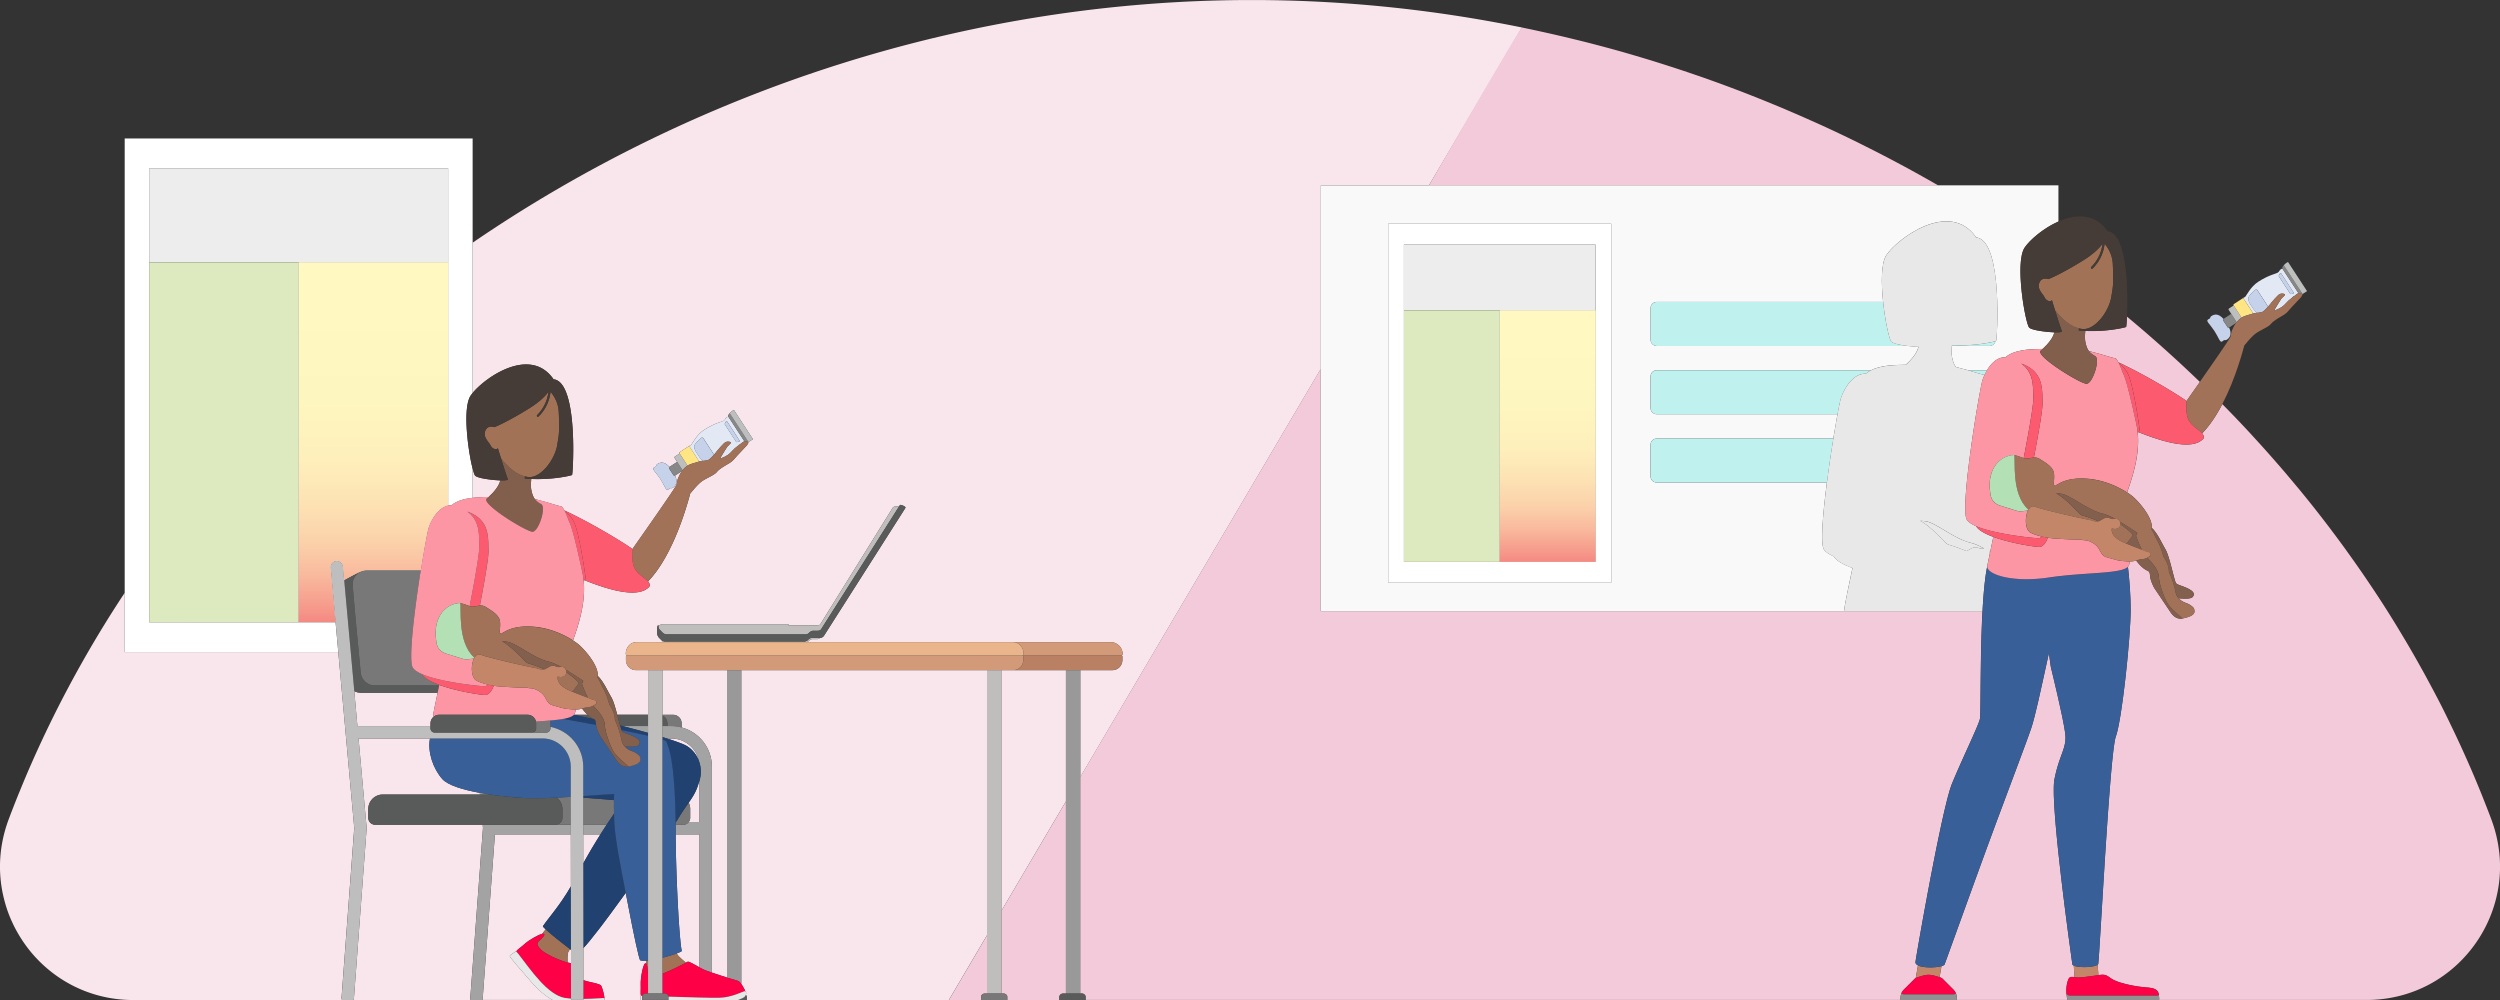 <svg id="Layer_2" data-name="Layer 2" xmlns="http://www.w3.org/2000/svg" xmlns:xlink="http://www.w3.org/1999/xlink" viewBox="0 0 750 300"><rect x="0" y="0" width="750" height="300" fill="#333333" stroke="none"/><defs><linearGradient id="linear-gradient" x1="112.02" y1="186.67" x2="112.02" y2="78.72" gradientUnits="userSpaceOnUse"><stop offset="0" stop-color="#f58982"/><stop offset=".05" stop-color="#f69d8d"/><stop offset=".13" stop-color="#f9b99d"/><stop offset=".22" stop-color="#fbd1aa"/><stop offset=".33" stop-color="#fde2b4"/><stop offset=".45" stop-color="#feefbb"/><stop offset=".62" stop-color="#fef6bf"/><stop offset="1" stop-color="#fff9c1"/></linearGradient><linearGradient id="linear-gradient-2" x1="464.3" y1="168.57" x2="464.3" y2="93.12" xlink:href="#linear-gradient"/><style>.cls-10,.cls-11,.cls-12,.cls-13,.cls-14,.cls-15,.cls-16,.cls-17,.cls-18,.cls-19,.cls-21,.cls-22,.cls-23,.cls-25,.cls-26,.cls-27,.cls-28,.cls-29,.cls-3,.cls-30,.cls-31,.cls-32,.cls-33,.cls-34,.cls-35,.cls-36,.cls-37,.cls-38,.cls-5,.cls-6,.cls-8,.cls-9{stroke-width:0}.cls-3{fill:none;stroke:#606060;stroke-linecap:round;stroke-linejoin:round}.cls-5{fill:#fd0046}.cls-6{fill:#f9e6ed}.cls-8{fill:#787878}.cls-9{fill:#835f4d}.cls-10{fill:#595a5a}.cls-11{fill:#888788}.cls-12{fill:#463c37}.cls-13{fill:#a27257}.cls-14{fill:#a3a3a3}.cls-15{fill:#385f97}.cls-16{fill:#214270}.cls-17{fill:#d29a78}.cls-18{fill:#c5d2ea}.cls-19{fill:#dde9bf}.cls-21{fill:#bff1ee}.cls-22{fill:#bfbebd}.cls-23{fill:#bdbebe}.cls-25{fill:#c38668}.cls-26{fill:#b3e0b4}.cls-27{fill:#999}.cls-28{fill:#a17258}.cls-29{fill:#919191}.cls-30{fill:#825f4d}.cls-31{fill:#f2cad9}.cls-32{fill:#fff}.cls-33{fill:#ededed}.cls-34{fill:#e2e8f4}.cls-35{fill:#e8e8e8}.cls-36{fill:#ffe584}.cls-37{fill:#fc5a6f}.cls-38{fill:#fd96a4}</style></defs><g id="Layer_1-2" data-name="Layer 1"><path d="M687.46 89.45c.06-.04.11-.08.17-.12.32-.22.55-.41.75-.58-.14.05-.3.12-.48.26-.09.07-.24.23-.44.44Z" style="fill:none;stroke-width:0"/><path class="cls-6" d="M710.43 174.48c.39.58.79 1.16 1.18 1.75-.39-.59-.79-1.17-1.18-1.75ZM715.25 181.81s.03.05.05.08c-.02-.03-.03-.05-.05-.08ZM725.59 199.05c.4.71.8 1.43 1.2 2.15-.4-.72-.8-1.43-1.2-2.15ZM718.78 187.45c.37.61.74 1.22 1.1 1.83-.37-.61-.73-1.22-1.1-1.83ZM706.42 168.68c.47.67.95 1.34 1.41 2.02-.47-.68-.94-1.35-1.41-2.02ZM722.22 193.18c.42.71.83 1.42 1.24 2.13-.41-.71-.82-1.42-1.24-2.13ZM702.46 163.16c.49.66.97 1.33 1.45 2-.48-.67-.96-1.33-1.45-2ZM688.81 145.66l1.36 1.63c-.45-.55-.9-1.09-1.36-1.63ZM728.97 205.2c.33.62.67 1.24 1 1.86-.33-.62-.67-1.24-1-1.86ZM684.23 140.25c.54.62 1.08 1.25 1.61 1.88-.53-.63-1.07-1.25-1.61-1.88ZM694.36 152.5s.05.07.08.1c-.03-.03-.05-.07-.08-.1ZM698.45 157.78l1.29 1.71c-.43-.57-.85-1.14-1.29-1.71ZM733.02 212.97l.03.06-.03-.06ZM165.93 113.58s.06.13.08.22c.11 0 .22 0 .33.02 7.23 1.44 5.54 28.51 5.28 28.67-.26.16-3.29.87-7.18 1.13-2 .13-3.8.12-5.07.07-.12 1.25-.16 2.47.04 3.43.26 1.24.59 2.01 1.02 2.59.37.1.74.2 1.13.32 2.8.67 5.06 1.52 6.92 1.91.31.31.58.72.83 1.18 9.48 4.42 19.85 11.04 20.29 11.52.03.03.05.11.06.2 3.51-4.99 12.19-17.37 13.28-19.31.14-.61.27-1.23.39-1.83.39-.9.77-1.69 1.27-2.39l-2.04 1.33s-.03 0-.05.01c1.02 2.24.1 3.17-.71 3.7-.27.17-.63.07-.79.1-.16.03-.24.28-.71.47-.54.21-.97-1.34-2.18-3.21-1.21-1.86-2.48-2.91-2.07-3.32.36-.36.62-.32.71-.46.09-.14.15-.51.41-.68.81-.53 2.04-.99 3.67.84l.03-.03 2.18-1.42.12-.03-.79-1.21c-.09-.14-.04-.34.12-.45l1.3-.85s.05 0 .08-.02l-.05-.07c-.08-.12-.03-.29.11-.38l2.78-1.81.58-.32c.38-.29 1.58-3 3.93-4.53 3.05-1.99 5.33-2.43 5.78-2.69.7-.41.48-.81 1.24-1.2.08-.04.2 0 .35.09-.06-.1-.11-.17-.13-.2-.21-.32.44-.99.44-.99s1.14-1.18 1.34-.87 5.64 8.65 5.64 8.65l-1.34.87-.13.08s.09.09.12.13l-.43.73c-.59.62-1.98 2.1-2.81 2.98-.28.3-.51.56-.71.8-.54.63-.92 1.08-1.92 1.68-.12.07-.25.15-.38.22-1.27.75-2.63 1.55-3.22 2.34-.41.54-1.51 1.12-2.58 1.69-.64.33-1.26.66-1.72.97-1.24.84-2.52 2.41-3.28 3.32-.04.05-.2.23-.4.44-.44 1.53-4.61 18.11-12.67 26.42.42.48.62.97.42 1.53-3.1 3.58-11.51 1.31-19.55-1.91-.06.04-.12.08-.19.12.67 6.44-1.42 13.05-3.19 17.96.59.38 1.08.73 1.46 1.02 1.59 1.23 6.31 6.39 5.94 9.65.14.1.28.21.4.34 1.63 1.85 2.54 4.08 3.72 6.07.6 1 1.21 3.13 1.76 5.22h9.25v-13.38h-3.61c-1.68 0-3.04-1.36-3.04-3.04v-1.07c0-.18.18-.36.36-.36h-.09c-.16 0-.32-.18-.32-.36v-.18c0-1.79 1.45-3.4 3.06-3.4h8.23c-.1-.06-.19-.12-.25-.18l-1.07-1.07c-.11-.11-.21-.29-.28-.49-.14-.19-.26-.48-.26-.77v-1.97c0-.18.18-.54.36-.72V188.01c.24-.44.71-.75 1.25-.75h37.77v.36h8.59c.54 0 .9-.18 1.07-.54l21.48-34.55c.18-.36.36-.36.54-.54l1.55-.15.24-.38c.54 0 1.79.54 1.61.9l-24.52 38.49c-.36.36-.72.54-1.07.54h-.03c-.29.23-.58.36-.87.36h-1.43c-.36 0-.72.18-.9.36l-.36.36c-.13.06-.23.12-.33.18h91.09a3.59 3.59 0 0 1 3.58 3.58c0 .18-.18.36-.36.36h-.07c.18 0 .36.18.36.36v1.07c0 1.68-1.36 3.04-3.04 3.04h-9.59v32.06l72.15-122.43V55.62h32.45L456.6 8.25C430.18 2.86 403.02.01 375.51.01 290.58.01 208.67 27.05 141.8 72.8v45.09c4.01-4.89 17.22-13.94 24.14-4.3ZM202.7 250.32c.03 10.06.92 30.36 1.82 34.97.02.11-.55.38-1.47.72.09.24.18.41.26.51.47.58 1.72 1.67 2.46 2.3.27-.14.45-.25.49-.29.28-.23 2.07.84 3.59 1.68v-39.89h-7.16ZM106.28 248.48v-.02l-4.8-52.84H37.41v-17.78c-8.32 12.59-15.82 25.68-22.41 39.2-1.14 2.33-2.24 4.67-3.33 7.03-.01.02-.02.05-.03.07-1.02 2.22-2.01 4.44-2.98 6.68-.09.2-.18.4-.26.6-.88 2.04-1.73 4.1-2.57 6.16-.15.37-.31.73-.45 1.1-.95 2.35-1.87 4.71-2.76 7.08 0 .02-.01.04-.02.05-1.84 4.92-2.66 9.9-2.6 14.74.01.88.06 1.76.13 2.64.11 1.41.3 2.79.56 4.17.05.29.12.58.18.87.46 2.14 1.07 4.24 1.86 6.26a41.03 41.03 0 0 0 1.96 4.26 41.774 41.774 0 0 0 3.81 5.89c.96 1.23 1.99 2.41 3.09 3.52.55.56 1.11 1.1 1.69 1.62 6.97 6.3 16.25 10.23 26.76 10.23h62.57c-.11-.27-.17-.57-.14-.88l3.79-50.64ZM172.68 212.86c-.03.7-.19 1.24-.5 1.57h4.09c-.47-.44-1.02-1.04-1.64-1.87-.32.1-.63.19-.97.25-.25.04-.59.06-.98.05ZM209.67 228.26c-.81-3.84-4.22-6.72-8.29-6.72h-1.31c3.01.95 5.19 1.77 6.08 2.33 1.66 1.05 2.86 2.61 3.52 4.39ZM741.6 231.41c-.03-.08-.07-.16-.11-.24.07.16.14.33.21.49-.04-.08-.07-.17-.1-.25ZM744.62 238.68c-.14-.35-.29-.69-.43-1.03l.57 1.41c-.05-.13-.1-.25-.15-.38ZM209.65 234.79c-.75 2.65-1.7 4.11-3.04 6.02.28.58.45 1.21.45 1.89v2.65c0 .47-.17.91-.44 1.26h3.23v-12.37c-.02.07-.03.14-.06.2-.04.12-.1.23-.15.35ZM679.73 135.11l1.65 1.86-1.65-1.86ZM659.97 114.59c-.23-.23-.47-.45-.71-.67.23.23.47.45.7.68ZM639 95.77c-.3-.25-.61-.5-.91-.76.3.25.61.5.91.75ZM472.32 11.77c.71.17 1.42.34 2.13.52-.71-.18-1.42-.35-2.13-.52ZM508.49 22.4c.69.24 1.37.47 2.06.71-.68-.24-1.37-.47-2.06-.71ZM487.96 15.92c.73.21 1.46.43 2.19.64-.73-.21-1.46-.43-2.19-.64ZM494.7 17.92c.83.25 1.66.51 2.48.77-.83-.26-1.65-.52-2.48-.77ZM501.48 20.05c.82.26 1.63.53 2.45.8-.81-.27-1.63-.53-2.45-.8ZM523.6 27.91c.7.27 1.4.55 2.1.83-.7-.28-1.4-.56-2.1-.83ZM517.1 25.45c.12.05.25.09.37.14-.12-.05-.25-.09-.37-.14ZM465.07 10.06ZM458.07 8.54c.86.18 1.71.36 2.56.54-.85-.18-1.71-.37-2.56-.54Z"/><path class="cls-6" d="M296.1 201.05h-73.71v94.14c.56.79 1.01 1.79 1.14 1.99v.15c.05 0 .08 0 .1.03.22.22.3.65.13 1.1.14.16.25.35.25.54v.99h60.65l11.44-19.42v-79.52ZM530.08 30.49c.8.32 1.59.65 2.38.98-.79-.33-1.59-.66-2.38-.98ZM481.22 14.04l.44.12-.44-.12ZM170.32 286.06c-.08.58-.08 1.75-.06 2.69.38.1.73.16 1.04.2v-4l-.32-.23c-.37.6-.63 1.08-.66 1.34ZM644.16 100.15c.06.05.12.11.19.17-.06-.05-.12-.11-.19-.17ZM675.19 130.11c.49.53.98 1.07 1.46 1.6-.49-.53-.97-1.07-1.46-1.6ZM649.24 104.62c.54.49 1.08.98 1.62 1.46-.54-.49-1.07-.98-1.62-1.46ZM670.58 125.22s.08.09.12.13c-.04-.04-.08-.09-.12-.13ZM576.59 52.85c.63.35 1.26.7 1.88 1.05-.63-.35-1.26-.7-1.88-1.05ZM654.27 109.2l1.83 1.71-1.83-1.71ZM536.61 33.21c.78.33 1.56.67 2.34 1.01-.78-.34-1.56-.67-2.34-1.01ZM543.33 36.15c.66.3 1.32.59 1.98.88-.66-.3-1.32-.59-1.98-.88ZM551.58 39.94c.11.05.22.11.33.16-.11-.05-.22-.11-.33-.16ZM557.79 42.95c.67.33 1.34.67 2.01 1.01-.67-.34-1.33-.67-2.01-1.01ZM563.98 46.08c.76.39 1.51.78 2.27 1.18-.75-.39-1.51-.79-2.27-1.18ZM570.2 49.35c.74.4 1.49.8 2.23 1.2-.74-.4-1.49-.8-2.23-1.2ZM201.94 214.43c1.4 0 2.55 1.15 2.55 2.55v1.25c5.22 1.38 9.08 6.13 9.08 11.77v61.79c1.4.48 3.08 1.03 4.53 1.48v-92.22h-19.38v13.38h3.22ZM174.97 250.32v8.69c1.7-3.08 3.45-5.99 5.15-8.69h-5.15ZM221.24 133.86c.06-.04.11-.08.17-.12.32-.22.55-.41.75-.58-.14.05-.3.12-.48.25-.09.07-.24.23-.44.44ZM150.09 144.12c-2.66-.08-6.79-.67-7.53-1.41-.2-.2-.47-.96-.76-2.08v8.71c1.5-.17 3.11-.22 4.78-.24 1.53-1.38 3.13-3.24 3.51-4.98ZM144.89 248.43v-.03l-.09-.97h-32.25c-1.14 0-2.08-.94-2.08-2.08v-2.65c0-2.4 1.96-4.35 4.35-4.35h29.15l-.04-.49c-5.06-.92-9.55-2.26-11.24-4.15-2.75-3.07-4.49-8.14-3.7-12.18h-21.43l2.41 26.58c.01.12 0 .24 0 .35.01.12.01.24 0 .36l-3.79 50.64c-.02.19-.07.37-.13.54h35.14c-.08-.25-.12-.51-.1-.79l3.79-50.78ZM159.5 294.72c-2.71-3.16-6.47-7.42-6.56-7.84-.09-.42 1.33-1.04 1.87-1.54l.05.06c.38-.57 1.38-1.15 2.49-2.17 1.35-1.23 4.1-2.79 5.29-3.08.03-.04.07-.08.09-.12.29-.36.61-.78.96-1.22-.55-.51-.87-.87-.82-.95 1.96-2.87 5.03-6.13 8.4-11.96l-.02-15.58h-22.77l-3.67 49.23c-.01.15-.05.3-.1.44h21.07c-2.38-1.28-4.57-3.29-6.28-5.28ZM130.13 215c-.13-.25-.2-.5-.16-.75.11-.72.64-3.2 1.32-6.44h-23.12c-.68 0-1.32-.18-1.89-.47l.95 10.48h21.92v-.84c0-.8.39-1.52.97-1.99ZM192.28 298.75c-.19-.66 0-1.8-.07-3.3-.09-2.17.72-6.15 1.32-6.42.16-.07.28-.02.38.11-.05-.32-.09-.63-.14-.91-.69.04-1.27 0-1.69-.12-.36-.11-2.09-8.43-3.41-15.34-.28-1.47-.61-3.13-.95-4.89-3.58 4.94-6.67 9.15-7.95 10.76-2.32 2.93-3.36 4.33-4.76 5.8v9.6c2 .72 5.01 1 5.36 1.71.43.85.98 3.09.95 3.68h.03c.08.11.08.32.02.57h10.72c.06-.45.13-.92.12-1.25h.08ZM303.95 201.05h-3.55v72.24l19.38-32.89v-39.35h-15.83z"/><path class="cls-31" d="M295.39 298.06h.72v-17.48L284.67 300h9.65v-.99c0-.48.54-.95 1.07-.95ZM620.14 299.62s-.01-.02-.01-.03c-.07-.43-.13-.87-.17-1.3v-.03c-.13-1.56-.01-3.1.59-4.53.27-.63.83-.74 1.61-.6l.2.03-.22-3.47c-.25-.12-.41-.25-.43-.42-.21-1.52-6.8-48.01-5.38-55.44 1.42-7.42 3.8-9.37 3.24-13.79-.6-4.85-4.26-19.7-4.26-19.7s-.11-.33-.63-4.45c-2.62 11.95-4.18 19.22-5.34 22.66-1.19 3.5-5.49 14.88-10.31 27.78-4.81 12.9-14.46 39.8-15.65 42.99-.08.2-.42.37-.92.51l-.59 3.32c.22.08.4.15.53.19.12.05.23.12.31.21l3.28 3.28c.36.36.63.76.8 1.19.18.45.28.92.24 1.4l-.04.47-.03.09h33.38a.875.875 0 0 1-.2-.38ZM570.15 299.43c0-.21.01-.42.04-.62.03-.21.09-.41.16-.62.02-.04.02-.09.04-.13v-.03c.18-.43.45-.83.81-1.19l3.28-3.28c.06-.07.15-.11.24-.16l.67-3.78c-.46-.23-.76-.54-.77-.94-.02-.46 7.85-46 10.97-53.59 3.12-7.59 7.91-17.31 8.38-19.43.29-1.3.06-16.05.62-29.24H396.48h198.11c.04-1.03.09-2.05.15-3.06H396.21v-72.7l-72.15 122.43v64.95h.54c.54 0 1.07.48 1.07.95v.99H570.2s-.03-.06-.03-.09l-.04-.47Zm-62.87-42.95v40.59-40.59l-40.69 40.69 40.69-40.69v-69.02 69.02l40.69 40.69-40.69-40.69ZM318.88 298.06h.9V240.4l-19.38 32.89v24.77h.72c.54 0 1.07.48 1.07.95v.99h15.62v-.99c0-.48.54-.95 1.07-.95ZM638.09 95.02c-.08 1.84-.2 3.02-.25 3.05-.26.16-3.29.87-7.18 1.13-2 .13-3.8.12-5.07.07-.12 1.25-.16 2.47.04 3.43.26 1.24.59 2.01 1.02 2.59.37.1.74.2 1.13.32 2.8.67 5.06 1.52 6.92 1.91.31.31.58.72.83 1.18 9.48 4.42 19.85 11.04 20.29 11.52.03.03.05.11.06.2 1.03-1.46 2.49-3.55 4.09-5.83-.23-.23-.47-.45-.7-.68-1.05-1.01-2.11-2.01-3.17-3.01l-1.83-1.71c-1.13-1.05-2.27-2.08-3.41-3.12-.54-.49-1.07-.98-1.62-1.46-1.62-1.45-3.25-2.89-4.89-4.31-.06-.05-.12-.11-.19-.17-1.71-1.48-3.43-2.93-5.16-4.38-.3-.25-.61-.5-.91-.75ZM749.76 255.67a40.57 40.57 0 0 0-2.36-9.85v-.02c-.85-2.26-1.73-4.5-2.62-6.74l-.57-1.41c0-.01 0-.02-.01-.03-.81-1.99-1.63-3.98-2.48-5.95-.07-.16-.14-.33-.21-.49-.02-.05-.04-.09-.06-.14a340.62 340.62 0 0 0-6.43-14.01v-.02c-.65-1.33-1.29-2.65-1.95-3.97l-.03-.06c-.99-1.98-2.01-3.94-3.05-5.9-.33-.62-.67-1.24-1-1.86-.72-1.34-1.44-2.68-2.18-4.01-.4-.72-.8-1.43-1.2-2.15-.7-1.25-1.41-2.5-2.13-3.74-.41-.71-.82-1.42-1.24-2.13-.77-1.31-1.55-2.61-2.34-3.91-.37-.61-.73-1.22-1.1-1.83-1.14-1.86-2.3-3.72-3.48-5.56-.02-.03-.03-.05-.05-.08-1.2-1.87-2.41-3.73-3.65-5.57-.39-.59-.79-1.17-1.18-1.75-.85-1.27-1.71-2.53-2.59-3.78-.47-.68-.94-1.35-1.41-2.02-.83-1.18-1.67-2.35-2.51-3.52-.48-.67-.96-1.33-1.45-2-.9-1.23-1.81-2.45-2.73-3.67-.43-.57-.85-1.14-1.29-1.71-1.32-1.74-2.66-3.46-4.01-5.18-.03-.03-.05-.07-.08-.1-1.38-1.75-2.78-3.48-4.2-5.21-.45-.55-.9-1.09-1.36-1.63-.98-1.18-1.97-2.36-2.96-3.53-.53-.63-1.07-1.25-1.61-1.88-.95-1.1-1.9-2.19-2.86-3.28l-1.65-1.86c-1.02-1.14-2.04-2.27-3.08-3.4-.49-.53-.97-1.07-1.46-1.6-1.48-1.6-2.97-3.19-4.48-4.76-.04-.04-.08-.09-.12-.13-1.29-1.34-2.59-2.67-3.89-3.99-1.69 3.25-3.71 6.36-6.06 8.78.42.48.62.97.42 1.53-3.1 3.58-11.51 1.31-19.55-1.91-.06.04-.12.08-.19.12.67 6.44-1.42 13.05-3.19 17.96.59.38 1.08.73 1.46 1.02 1.59 1.23 6.31 6.39 5.94 9.65.14.1.28.21.4.34 1.63 1.85 2.54 4.08 3.72 6.07 1.14 1.91 2.32 7.91 3.05 9.95.09.14.19.27.3.38.49.52 6.85 1.87 4.73 4.03-.68.7-3.93.34-4.09.32.07.08.14.16.22.24.83.84 1.77 1.09 2.36 1.33.58.23 2.14 1.18 2.05 1.83.74 2.07-3.19 2.5-3.59 2.69-.06.03-.17.03-.28.02-.57.04-1.73-.05-2.78-1.34-.11-.13-.22-.26-.32-.4l-5.05-7.52c-.15-.29-.3-.59-.44-.91-1.14-2.61-.6-2.81-1-3.76-.26-.62-1.55-.28-3.96-3.52-.32.1-.64.19-.97.25-.25.04-.59.06-.98.05-.04.71-.19 1.27-.52 1.59.46 3.98.82 8.74.82 12.87 0 8.19-2.63 33.19-4.45 38.04-1.83 4.85-4.83 65.18-5.27 68.18-.01.09-.08.18-.17.25l.21 3.16h.06c.6-.08 1.25-.17 1.84-.05.9.19 1.48.82 2.19 1.22.77.45 1.6.78 2.49 1.06 2.43.73 4.97 1.21 7.55 1.44.88.08 1.8.13 2.61.44 1.54.6 1.38 1.79 1.51 2.93.03.15-.01.29-.07.42h62.25c7.01 0 13.47-1.75 19.06-4.78.7-.38 1.39-.78 2.06-1.2 5.37-3.35 9.84-7.92 13.08-13.25 1.22-2 2.26-4.11 3.12-6.3 1.43-3.65 2.33-7.53 2.63-11.52.18-2.4.14-4.83-.13-7.29Z"/><path class="cls-31" d="m653.59 179.45.01.01v-.02h-.01ZM581.43 55.61c-.98-.57-1.97-1.14-2.96-1.7-.63-.35-1.26-.7-1.88-1.05-1.38-.77-2.77-1.54-4.16-2.3-.74-.4-1.49-.8-2.23-1.2-1.31-.7-2.63-1.4-3.95-2.09-.75-.39-1.51-.79-2.27-1.18-1.39-.72-2.79-1.42-4.19-2.12-.67-.34-1.33-.67-2.01-1.01-1.95-.97-3.91-1.92-5.88-2.85-.11-.05-.22-.11-.33-.16-2.08-.99-4.17-1.95-6.27-2.9-.66-.3-1.32-.59-1.98-.88-1.46-.65-2.91-1.3-4.38-1.93-.78-.34-1.56-.67-2.34-1.01-1.38-.59-2.76-1.17-4.14-1.74-.79-.33-1.59-.66-2.38-.98-1.46-.59-2.92-1.17-4.38-1.75-.7-.28-1.4-.56-2.1-.83a453.2 453.2 0 0 0-6.13-2.32c-.12-.05-.25-.09-.37-.14-2.17-.8-4.36-1.58-6.55-2.35-.68-.24-1.37-.47-2.06-.71-1.52-.52-3.04-1.04-4.57-1.54-.81-.27-1.63-.53-2.45-.8-1.43-.46-2.86-.92-4.3-1.37-.83-.26-1.65-.52-2.48-.77-1.51-.46-3.03-.91-4.55-1.36-.73-.21-1.46-.43-2.19-.64-2.09-.6-4.19-1.19-6.3-1.75l-.44-.12c-2.25-.6-4.51-1.19-6.77-1.75-.71-.18-1.42-.35-2.13-.52-1.57-.39-3.15-.77-4.73-1.13-.84-.2-1.68-.39-2.52-.58-1.48-.33-2.96-.66-4.44-.98-.85-.18-1.71-.37-2.56-.54-.49-.1-.98-.21-1.47-.31s-27.91 47.38-27.91 47.38h152.75Z"/><path class="cls-32" d="m101.48 195.62-.81-8.95H44.76V50.49h89.68v101.16c.32-.06.66-.08 1-.06 1.58-1.34 3.8-1.96 6.35-2.24v-8.71c-1.34-5.16-3.1-18.17-.62-21.92.17-.26.38-.53.62-.83V41.54H37.41v154.08h64.07Z"/><path class="cls-33" d="M134.44 78.72V50.49H44.76v28.23h89.68z"/><path class="cls-19" d="M44.76 78.72H89.6v107.95H44.76z"/><path class="cls-32" d="M108.87 171.28c.15-.04.29-.07.44-.1.22-.04.44-.07.67-.07h16.23c1.01-6.41 1.99-11.62 2.32-12.67.87-2.72 3.05-6.23 5.91-6.79V78.72H89.6v107.95h11.07l-1.48-16.36a1.86 1.86 0 0 1 1.68-2.02 1.86 1.86 0 0 1 2.02 1.68l.38 4.14c.2-.15.41-.29.64-.4.54-.27 4.14-2.3 4.96-2.43Z"/><path d="M108.87 171.28c.15-.04.29-.07.44-.1.22-.04.44-.07.67-.07h16.23c1.01-6.41 1.99-11.62 2.32-12.67.87-2.72 3.05-6.23 5.91-6.79V78.72H89.6v107.95h11.07l-1.48-16.36a1.86 1.86 0 0 1 1.68-2.02 1.86 1.86 0 0 1 2.02 1.68l.38 4.14c.2-.15.41-.29.64-.4.54-.27 4.14-2.3 4.96-2.43Z" style="fill:url(#linear-gradient);stroke-width:0"/><path class="cls-27" d="M218.1 201.05v92.22c1.55.49 2.83.87 3.19.95.38.09.76.49 1.1.97v-94.14h-4.3Z"/><path class="cls-10" d="M223.76 298.47c-.08.21-.21.43-.42.63-.25.23-.97.57-1.92.91h2.59v-.99c0-.2-.1-.38-.25-.54Z"/><path class="cls-14" d="M148.48 250.32h22.77v-2.89H144.8l.09.97v.03l-3.79 50.78c-.03.28.01.54.1.79h3.51c.05-.14.08-.29.1-.44l3.67-49.23Z"/><path class="cls-8" d="M200.22 216.98v.84h1.16c1.07 0 2.11.15 3.11.42v-1.25c0-1.4-1.15-2.55-2.55-2.55h-3.22v.24c.88.4 1.5 1.29 1.5 2.32Z"/><path class="cls-10" d="M186.78 217.82h7.65v-3.39h-9.25c.3 1.14.58 2.26.84 3.19.26.06.51.13.77.19ZM172.17 214.44c2.01.42 4.07.87 6.14 1.34-.37-.22-1.04-.43-2.04-1.35h-4.09v.01ZM200.22 216.98c0-1.02-.62-1.91-1.5-2.32v3.15h1.5v-.84Z"/><path class="cls-14" d="M181.98 247.43h-7.01v2.89h5.15c.63-1 1.25-1.96 1.86-2.89ZM143.94 237.86l.04.49h2.94c-1.01-.15-2.01-.31-2.99-.49ZM204.49 218.24c-.99-.26-2.03-.42-3.11-.42h-2.67v3.3c.47.14.92.28 1.36.42h1.31c4.07 0 7.48 2.89 8.29 6.72.69 1.86.78 3.96.18 5.98v12.37h-3.23c-.38.5-.98.82-1.64.82h-2.3c0 .79.01 1.57.01 2.32v.57h7.16v39.89c.38.21.75.41 1.07.57.46.23 1.46.6 2.65 1.01V230c0-5.64-3.87-10.39-9.08-11.77ZM194.42 219.86v-2.04h-7.65c2.7.68 5.28 1.37 7.65 2.04Z"/><path class="cls-10" d="M131.29 207.81c.15-.69.3-1.42.46-2.18H112.4c-2.18 0-3.98-1.66-4.18-3.81l-1.65-17.35-.76-8.79c-.18-2.06 1.17-3.87 3.06-4.39-.83.13-4.43 2.16-4.96 2.43-.23.11-.44.25-.64.4l3.02 33.23c.57.29 1.21.47 1.89.47h23.12ZM109.99 171.11a3.531 3.531 0 0 0 .01 0Z"/><path class="cls-8" d="M207.07 242.7c0-.68-.17-1.32-.45-1.89-.92 1.31-2.02 2.84-3.37 5.12-.17.25-.36.54-.56.84v.67h2.3c.67 0 1.26-.33 1.64-.82.27-.35.44-.79.44-1.26v-2.65ZM168.72 242.7v2.65c.01 1.14-.93 2.08-2.07 2.08h4.61v-8.37c-1.42.09-2.83.17-4.22.23 1.02.8 1.69 2.03 1.69 3.41ZM184.21 244.09c-.04-1.38-.06-2.74-.03-4.05-2.77-.25-5.93-.5-9.22-.73v8.13h7.02c.77-1.17 1.51-2.29 2.23-3.34Z"/><path class="cls-10" d="M168.72 245.35v-2.65c0-1.38-.67-2.61-1.69-3.41-3.9.19-7.59.26-10.45.07-2.88-.19-6.29-.52-9.65-1.01h-32.1a4.36 4.36 0 0 0-4.35 4.35v2.65c0 1.14.94 2.08 2.08 2.08h54.08c1.14 0 2.08-.94 2.07-2.08Z"/><path class="cls-8" d="M126.63 202.28s0-.02-.01-.03c-1.36-.59-2.38-1.25-2.8-2-1.35-2.35.59-17.68 2.4-29.14h-16.23c-.23 0-.45.04-.68.07-.15.02-.3.06-.44.1-1.89.53-3.24 2.34-3.06 4.39l.76 8.79 1.65 17.35c.2 2.15 2 3.81 4.18 3.81h19.35l.03-.15c-2.45-.9-4.45-1.98-5.15-3.19Z"/><path class="cls-13" d="M203.31 286.53c-.08-.1-.17-.28-.26-.51-1.09.4-2.68.9-4.33 1.32v4.79c2.33-.91 5.77-2.61 7.05-3.3-.74-.63-1.99-1.72-2.46-2.3ZM194.42 292.15v-3.98c-.23.02-.44.04-.65.05.04.29.09.59.14.91.28.36.35 1.36.36 2.28 0 .31.06.55.15.74Z"/><path class="cls-5" d="M221.29 294.22c-.36-.09-1.64-.47-3.19-.95-1.45-.45-3.12-1-4.53-1.48-1.19-.41-2.19-.78-2.65-1.01-.32-.16-.69-.36-1.07-.57-1.52-.84-3.31-1.91-3.59-1.68-.05.04-.23.14-.49.29-1.28.69-4.72 2.4-7.05 3.3v5.93h.72c.53 0 1.05.46 1.07.93 5.94.2 12.71.39 15.1.35 4.09-.06 7.26-2.01 7.92-2 .01-.06.01-.11 0-.15-.12-.2-.57-1.2-1.14-1.99-.34-.48-.73-.88-1.1-.97ZM194.42 292.15c-.1-.19-.15-.43-.15-.74-.02-.92-.09-1.92-.36-2.28-.1-.13-.22-.18-.38-.11-.6.27-1.41 4.25-1.32 6.42.06 1.51-.13 2.65.07 3.3h.43c.15-.38.57-.69 1-.69h.72v-5.91Z"/><path class="cls-35" d="M223.34 299.09c.21-.2.34-.41.42-.63.17-.45.09-.88-.13-1.1-.02-.02-.06-.03-.1-.03-.66 0-3.84 1.94-7.92 2-2.4.04-9.16-.16-15.1-.35V300h20.91c.95-.34 1.67-.67 1.92-.91ZM192.63 299.01c0-.09.04-.18.07-.27h-.51c.01.33-.06.8-.12 1.25h.55V299Z"/><path class="cls-13" d="M163.13 280.13c.59.29-.41 1.28-1.35 2.1-.95.82-.63 1.53.63 2.78 1.1 1.09 5.18 3.07 7.86 3.74-.02-.94-.03-2.1.06-2.69.04-.26.29-.74.66-1.34-2.28-1.71-5.72-4.46-7.29-5.91-.34.45-.67.87-.96 1.22l-.09.12c.22-.05.39-.07.49-.02Z"/><path class="cls-5" d="M175.02 299.66c3.18-.04 6.07-.31 6.3-.23.03-.59-.52-2.83-.95-3.68-.36-.71-3.36-.99-5.35-1.71V299.66ZM162.4 285.01c-1.26-1.25-1.58-1.96-.63-2.78.95-.82 1.95-1.81 1.35-2.1-.09-.05-.27-.03-.49.02-1.19.29-3.93 1.85-5.29 3.08-1.11 1.02-2.11 1.6-2.49 2.17l.69.8c3.65 4.72 8.76 12.29 13.91 13.15.57.1 1.2.16 1.85.21v-10.61c-.32-.04-.67-.11-1.05-.2-2.68-.67-6.76-2.65-7.86-3.74Z"/><path class="cls-35" d="M181.35 299.43h-.03c-.23-.08-3.12.19-6.3.23 0 .12-.02.23-.05.34h6.4c.06-.24.06-.45-.02-.57ZM169.46 299.36c-5.15-.86-10.26-8.43-13.91-13.15l-.69-.8-.05-.06c-.54.49-1.96 1.12-1.87 1.54.09.42 3.85 4.68 6.56 7.84 1.71 1.99 3.9 4 6.28 5.28h5.59c-.03-.14-.06-.28-.06-.43-.66-.05-1.28-.12-1.85-.21Z"/><path class="cls-16" d="M199.82 222.39c.2.37.36.8.5 1.26 1.71 4.16 2.26 14.51 2.35 23.11.2-.3.39-.58.56-.84 1.35-2.28 2.46-3.81 3.37-5.12 1.34-1.91 2.29-3.37 3.04-6.02.05-.12.11-.23.15-.35a9.53 9.53 0 0 0-.12-6.18c-.66-1.78-1.85-3.34-3.52-4.39-.88-.56-3.07-1.38-6.08-2.33-.43-.14-.89-.28-1.36-.42v.77c.64.21 1.02.38 1.1.51ZM178.3 215.78c-2.07-.47-4.12-.92-6.14-1.34v.01c-.56.56-1.69.94-3.23 1.22 3.32.59 6.68 1.21 9.9 1.83-.09-.59-.03-.9-.25-1.43-.05-.13-.15-.21-.28-.29ZM186.78 217.82c-.26-.06-.51-.13-.77-.19.15.53.28 1.01.41 1.37 3.08.63 5.82 1.22 8.01 1.74v-.88c-2.37-.67-4.95-1.35-7.65-2.04ZM184.25 238.2c-2.63.14-5.86.38-9.28.61v.49c3.29.23 6.45.48 9.22.73.01-.62.03-1.23.06-1.84ZM163.69 278.81c1.56 1.45 5 4.2 7.29 5.91.11.08.21.16.32.23l-.02-19.05c-3.37 5.83-6.44 9.09-8.4 11.96-.06.08.26.43.82.95ZM184.28 246.47c-.03-.8-.05-1.6-.07-2.39-.72 1.06-1.46 2.17-2.23 3.34-.61.93-1.23 1.9-1.86 2.89-1.7 2.7-3.44 5.61-5.14 8.69l.03 25.42c1.4-1.47 2.44-2.87 4.76-5.8 1.28-1.61 4.37-5.82 7.95-10.76-1.46-7.45-3.28-16.75-3.44-21.4Z"/><path class="cls-15" d="M204.52 285.29c-.91-4.61-1.79-24.91-1.82-34.97v-.57c0-.75 0-1.53-.01-2.32v-.67c-.1-8.6-.65-18.95-2.35-23.11-.14-.46-.31-.89-.5-1.26-.08-.12-.46-.3-1.1-.51v65.45c1.65-.42 3.23-.92 4.33-1.32.92-.34 1.49-.61 1.47-.72ZM194.42 220.74c-2.19-.52-4.94-1.11-8.01-1.74.02.06.04.11.06.16.09.14.19.27.3.38.49.52 6.85 1.87 4.73 4.03-.68.7-3.93.34-4.09.32.07.08.14.16.22.24.83.84 1.77 1.09 2.36 1.33.58.23 2.14 1.18 2.05 1.83.74 2.07-3.19 2.5-3.59 2.69-.06.03-.17.03-.28.02-.57.04-1.73-.05-2.78-1.34-.11-.13-.22-.26-.32-.4l-5.05-7.52c-.15-.29-.3-.59-.44-.91-.51-1.18-.68-1.85-.75-2.34-3.22-.62-6.58-1.24-9.9-1.83-1.12.2-2.46.35-3.97.48.09.26.15.54.15.83v1.07c5.6 1.1 9.84 6.04 9.84 11.96v8.81c3.43-.23 6.67-.47 9.29-.61-.03.6-.05 1.22-.06 1.84-.02 1.32 0 2.67.03 4.05.02.79.05 1.58.07 2.39.16 4.65 1.97 13.95 3.44 21.4.35 1.76.67 3.42.95 4.89 1.32 6.91 3.05 15.23 3.41 15.34.42.12 1 .16 1.69.12.21-.01.43-.03.65-.05v-67.42Z"/><path class="cls-15" d="M132.7 233.71c1.68 1.88 6.18 3.22 11.24 4.15.98.18 1.98.34 2.99.49 3.36.49 6.77.82 9.65 1.01 2.85.19 6.55.11 10.45-.07 1.39-.07 2.8-.15 4.21-.23v-9.05c0-4.67-3.81-8.47-8.48-8.47H129c-.78 4.03.96 9.11 3.7 12.18ZM187.38 223.86l.01.01v-.02h-.01Z"/><path d="M175.03 299.56v-5.52l-.02-9.6-.03-25.42v-8.69l-.01-2.89v-17.43c0-5.91-4.25-10.85-9.85-11.96v.49c0 .68-.55 1.22-1.22 1.22H130.38c-.67 0-1.22-.55-1.22-1.22v-.72h-21.92l-.95-10.48-3.02-33.23-.38-4.14c-.09-1.02-1-1.78-2.02-1.68-1.02.09-1.78 1-1.68 2.02l1.48 16.36.81 8.95 4.8 52.84v.02l-3.79 50.64c-.03.31.03.61.14.88h3.43c.07-.17.12-.35.13-.54l3.79-50.64c.01-.12 0-.24 0-.36.01-.11.01-.23 0-.35l-2.41-26.58h55.19c4.67 0 8.47 3.8 8.47 8.47v9.05l.02 8.37v2.89l.02 15.58.02 19.05v4l.02 10.61c0 .15.02.29.06.43h3.6c.03-.11.04-.23.05-.34v-.1Z" style="fill:#bebebe;stroke-width:0"/><path class="cls-8" d="M165.12 216.98c0-.29-.06-.57-.15-.83-1.28.11-2.69.21-4.18.31.03.17.05.34.05.52v1.55c.01.68-.54 1.22-1.21 1.22h-3.05 7.32c.67 0 1.22-.54 1.22-1.22v-1.55Z"/><path class="cls-27" d="M319.78 201.05V298.06h4.3v-97.01h-4.3z"/><path class="cls-10" d="M324.61 298.06h-5.73c-.54 0-1.07.48-1.07.95v.99h7.88v-.99c0-.48-.54-.95-1.07-.95Z"/><path d="M306.64 196.58c.18 0 .36.18.36.36v1.07c0 1.68-1.36 3.04-3.04 3.04h29.72c1.68 0 3.04-1.36 3.04-3.04v-1.07c0-.18-.18-.36-.36-.36h-29.72Z" style="fill:#b98064;stroke-width:0"/><path class="cls-17" d="M307.07 196.04v.18c0 .18-.16.36-.32.36h29.68c.18 0 .36-.18.36-.36a3.59 3.59 0 0 0-3.58-3.58h-29.2c1.61 0 3.06 1.61 3.06 3.4Z"/><path class="cls-22" d="M198.72 292.12V201.05h-4.3V298.06h4.3v-5.94zM296.1 201.05v97.01h4.3V201.05h-4.3z"/><path class="cls-8" d="M301.12 298.06h-5.73c-.54 0-1.07.48-1.07.95v.99h7.88v-.99c0-.48-.54-.95-1.07-.95ZM200.51 299.01v-.03c-.02-.47-.54-.93-1.07-.93h-5.73c-.43 0-.85.31-1 .68-.04.09-.07.18-.07.27v.99h7.88V299Z"/><path class="cls-22" d="M198.94 189.95c.36.18.54.36.9.36h41.89c.36 0 .72-.18.9-.36l.36-.36c.36-.18.54-.36.9-.36h1.43c.54 0 .9-.18 1.07-.54l23.39-36.85-1.55.15c-.18.18-.36.18-.54.54l-21.48 34.55c-.18.36-.54.54-1.07.54h-8.59v-.36h-37.77c-.54 0-1.01.3-1.25.75 0 .35.18.69.35.87l1.07 1.07ZM242.12 192.64c.1-.06.2-.12.33-.18l.36-.36c.18-.18.54-.36.9-.36h1.43c.29 0 .58-.12.87-.36h-2.48c-.36 0-.72.18-.9.36l-.36.36c-.36.18-.54.36-.9.36h-41.89c-.36 0-.72-.18-.9-.36l-1.07-1.07s-.07-.08-.1-.13c.07.2.17.38.28.49l1.07 1.07c.06.06.15.12.25.18h43.1Z"/><path class="cls-10" d="M198.59 192.1c.18.18.54.36.9.36h41.89c.36 0 .54-.18.9-.36l.36-.36c.18-.18.54-.36.9-.36h2.51c.36 0 .72-.18 1.07-.54l24.52-38.49c.18-.36-1.07-.9-1.61-.9l-.24.38-23.39 36.85c-.18.36-.54.54-1.07.54h-1.43c-.36 0-.54.18-.9.36l-.36.36c-.18.18-.54.36-.9.36h-41.89c-.36 0-.54-.18-.9-.36l-1.07-1.07c-.17-.17-.35-.52-.35-.87V187.43c-.18.18-.36.54-.36.72v1.97c0 .29.12.57.26.77.03.05.07.09.1.13l1.07 1.07Z"/><path class="cls-17" d="M303.95 201.05c1.68 0 3.04-1.36 3.04-3.04v-1.07c0-.18-.18-.36-.36-.36H188.12c-.18 0-.36.18-.36.36v1.07c0 1.68 1.36 3.04 3.04 3.04h113.14Z"/><path d="M217.85 196.58h88.9c.16 0 .32-.18.32-.36v-.18c0-1.79-1.45-3.4-3.06-3.4H190.79c-1.61 0-3.06 1.61-3.06 3.4v.18c0 .18.16.36.32.36h29.8Z" style="fill:#eab58b;stroke-width:0"/><path class="cls-18" d="m202.06 142.58-1.34-2.05c-.09-.13-.03-.32.11-.44-1.63-1.83-2.86-1.37-3.67-.84-.27.17-.32.54-.41.68-.09.14-.35.1-.71.46-.41.41.86 1.46 2.07 3.32 1.21 1.86 1.64 3.42 2.18 3.21.47-.18.54-.44.71-.47.16-.03.52.07.79-.1.81-.53 1.73-1.47.71-3.7-.17.08-.36.06-.44-.07Z"/><path class="cls-11" d="M203.17 138.6s-.08 0-.12.03l-2.18 1.42-.03.03c-.15.12-.2.31-.11.44l1.34 2.05c.09.13.28.15.44.07.02 0 .03 0 .05-.01l2.04-1.33c.06-.08.12-.16.18-.23l-1.6-2.46Z"/><path class="cls-34" d="M210.65 138.25h.31c-.87-.48-1.61-1.88-1.61-1.88s-1.47-1.84-.99-2.83c.34-.69 1.37-1.65 1.96-2.15.22-.19.54-.14.7.1l1.73 2.66 1.47 2.25c.16-.18.31-.36.43-.52.54-.7 2.47-3.04 3.09-3.27.53-.2.87-.13 1.1-.08.04 0 .08.02.11.02.24.04.43.2.28.41-.07.1-.26.27-.46.47-.22.21-.47.44-.61.62-.22.27-1.89 3.06-2.17 3.54.66-.19 2.21-.8 3.14-1.76.24-.25.43-.45.6-.62.59-.62.82-.85 1.52-1.35.2-.21.35-.38.44-.44.19-.14.34-.21.48-.25.07-.06.15-.12.21-.18.34-.29.58-.49.94-.6-.72-1.11-4.01-6.16-4.71-7.23-.14-.08-.27-.13-.35-.09-.76.39-.54.8-1.24 1.2-.45.26-2.73.71-5.78 2.69-2.35 1.53-3.55 4.24-3.93 4.53l-.58.32 3.02 4.64c.48-.13.83-.21.9-.2Zm7.46-11.85c.22.34 3.89 5.97 3.89 5.97l-1.07.29c-.63-.96-3.45-5.29-3.52-5.41-.08-.12.48-1.2.7-.86Z"/><path class="cls-18" d="m220.93 132.67 1.07-.29s-3.67-5.63-3.89-5.97c-.22-.34-.78.74-.7.86.08.12 2.9 4.45 3.52 5.41Z"/><path class="cls-11" d="M223.41 132.36c.46-.11.82.13 1.02.35s.13-.08.13-.08l-5.64-8.65s-.65.67-.44.99c.02.02.07.1.13.2.7 1.07 3.99 6.12 4.71 7.23.03 0 .06-.02.09-.03Z"/><path class="cls-23" d="M225.89 131.75s-5.44-8.35-5.64-8.65-1.34.87-1.34.87l5.64 8.65 1.34-.87ZM206.25 139.69l-2.36-3.62s-.06 0-.08.02l-1.3.85c-.16.1-.22.31-.12.45l.79 1.21 1.6 2.46c.39-.5.86-.96 1.48-1.37Z"/><path class="cls-36" d="M206.4 139.59c.47-.3 2.25-.84 3.36-1.14l-3.02-4.64-2.78 1.81c-.14.09-.19.26-.11.38l.05.07 2.36 3.62c.05-.04.1-.07.15-.11Z"/><path class="cls-18" d="M211.01 131.5a.465.465 0 0 0-.7-.1c-.58.5-1.62 1.45-1.96 2.15-.48.98.99 2.83.99 2.83s.74 1.4 1.61 1.88c.5-.03 1.35-.17 1.65-.33.3-.16 1.03-.87 1.6-1.51l-1.47-2.25-1.73-2.66Z"/><path class="cls-28" d="M190.54 170.76c.98 1.61 2.95 2.61 3.87 3.66 8.06-8.3 12.24-24.88 12.67-26.42.19-.21.36-.39.4-.44.75-.92 2.04-2.49 3.28-3.32.46-.31 1.09-.64 1.72-.97 1.07-.56 2.17-1.14 2.58-1.69.6-.79 1.95-1.59 3.22-2.34.13-.08.25-.15.38-.22 1-.59 1.39-1.05 1.92-1.68.2-.24.42-.5.71-.8.83-.89 2.22-2.36 2.81-2.98l.43-.73s-.07-.09-.12-.13c-.2-.21-.56-.46-1.02-.35-.03 0-.06.02-.09.03-.36.11-.6.31-.94.6-.06.05-.14.12-.21.18-.2.17-.43.36-.75.58-.06.04-.12.08-.17.12-.71.5-.94.73-1.52 1.35-.16.17-.36.37-.6.62-.93.96-2.48 1.57-3.14 1.76.28-.48 1.95-3.28 2.17-3.54.14-.17.39-.41.61-.62.2-.19.39-.37.46-.47.15-.21-.04-.37-.28-.41-.03 0-.07-.01-.11-.02-.24-.05-.57-.12-1.1.08-.62.23-2.55 2.57-3.09 3.27-.12.16-.27.34-.43.52-.57.64-1.3 1.35-1.6 1.51-.31.16-1.16.29-1.65.33-.13 0-.24.01-.31 0-.07 0-.42.07-.9.2-1.11.29-2.89.84-3.36 1.14-.05.03-.1.07-.15.11-.61.42-1.09.87-1.48 1.37-.06.08-.12.16-.18.23-.5.71-.88 1.5-1.27 2.39-.12.6-.25 1.22-.39 1.83-1.09 1.94-9.77 14.32-13.28 19.31.12.84-.31 3.97.88 5.93Z"/><path class="cls-37" d="M171.98 156.22c1.77 2.99 3.57 16.06 3.69 17.04.04.34-.14.6-.39.78 8.04 3.21 16.45 5.49 19.55 1.91.2-.56 0-1.05-.42-1.53-.92-1.05-2.88-2.05-3.87-3.66-1.19-1.96-.76-5.08-.88-5.93-.01-.09-.03-.17-.06-.2-.44-.49-10.81-7.1-20.29-11.52.02.04.05.09.07.13.71.51 1.67 1.4 2.6 2.97ZM161.56 150.02c-.39-.12-.76-.22-1.13-.32.02.02.03.05.05.08.37.08.72.16 1.07.24Z"/><path class="cls-37" d="M175.67 173.26c-.11-.98-1.92-14.05-3.69-17.04-.93-1.57-1.89-2.46-2.6-2.97.6 1.14 1.06 2.57 1.57 3.71.73 1.64 1.96 6.52 3.79 14.9.17.76.27 1.53.35 2.3.07-.04.13-.07.19-.12.25-.19.43-.45.39-.78Z"/><path class="cls-38" d="M172.17 214.44v-.01c.32-.33.47-.87.5-1.57-.96-.02-2.19-.15-2.83-.22-.53-.06-1.05-.21-1.57-.35-.69-.19-1.38-.39-2.07-.58-.39-.11-.77-.22-1.11-.42-.9-.54-1.22-1.61-1.8-2.46-.51-.74-1.26-1.33-2.07-1.75-.42-.22-.87-.4-1.34-.51-.4-.08-.82-.08-1.23-.13a.834.834 0 0 1-.34-.1c-.02-.01-.03-.04-.04-.06-2.75.07-6-.2-7.22-.25-.77-.03-1.8-.13-2.93-.31-.57 1.6-1.55 2.84-2.68 2.78-1.94-.11-8.73-1.21-13.66-3.02l-.03.15c-.16.75-.31 1.48-.46 2.18-.68 3.24-1.21 5.73-1.32 6.44-.04.25.03.5.16.75.44-.35.98-.57 1.58-.57h26.58c1.22 0 2.26.88 2.5 2.04 1.5-.1 2.9-.2 4.18-.31 1.51-.13 2.85-.28 3.97-.48 1.54-.28 2.67-.66 3.23-1.22v-.01Z"/><path class="cls-30" d="M157.46 142.92c-3.13-.76-5.79-3.66-7.17-5.44.79 2.54 1.83 5.8 2.06 6.31.12.28-.87.37-2.26.33-.39 1.74-1.98 3.6-3.51 4.98l-.54.48c-1.84 1.53 11.88 9.96 13.72 9.96s4.18-7.34 2.64-8.27c-.8-.48-1.41-.86-1.9-1.49-.02-.02-.03-.05-.05-.08-.43-.58-.76-1.36-1.02-2.59-.2-.96-.17-2.17-.04-3.43-1.21-.05-1.95-.12-1.95-.12s.01-.24.04-.65Z"/><path class="cls-13" d="M157.46 142.92c.48.12.96.2 1.45.2 3.49.04 7.63-5.28 8.3-9.85.39-2.61.72-3.04.41-9.7-.11-2.39-1.1-4.41-2.45-6.04-.31 2.79-1.58 5.44-3.59 7.41-.05.05-.14.09-.21.09s-.16-.02-.22-.09a.314.314 0 0 1 0-.44 11.64 11.64 0 0 0 3.39-6.96c-1.07 1.43-2.83 3.13-5.68 4.91-7.02 4.37-10.57 5.69-10.57 5.69s-2-.77-2.71 1.13c-.72 1.89 1.07 3.29 1.59 4.36.51 1.08 1.79 1.43 2.2.82.07.29.45 1.53.92 3.02 1.38 1.78 4.03 4.68 7.17 5.44Z"/><path class="cls-12" d="M150.09 144.12c1.39.04 2.39-.05 2.26-.33-.23-.52-1.27-3.78-2.06-6.31-.46-1.49-.84-2.74-.92-3.02-.41.61-1.69.26-2.2-.82-.52-1.07-2.32-2.46-1.59-4.36.71-1.9 2.71-1.13 2.71-1.13s3.55-1.32 10.57-5.69c2.85-1.78 4.61-3.47 5.68-4.91-.31 2.62-1.51 5.11-3.39 6.96-.12.11-.12.31 0 .44.06.06.15.09.22.09s.16-.04.21-.09c2.01-1.97 3.28-4.62 3.59-7.41 1.35 1.62 2.34 3.64 2.45 6.04.31 6.66-.03 7.08-.41 9.7-.67 4.57-4.82 9.88-8.3 9.85-.49 0-.98-.09-1.45-.2-.03.41-.04.65-.04.65s.74.07 1.95.12c1.28.05 3.07.07 5.07-.07 3.9-.26 6.92-.97 7.18-1.13.26-.16 1.95-27.23-5.28-28.67-.11-.02-.22-.01-.33-.02a.563.563 0 0 0-.08-.22c-6.92-9.64-20.14-.58-24.14 4.3-.24.29-.45.57-.62.83-2.49 3.75-.72 16.77.62 21.92.29 1.12.56 1.87.76 2.08.74.74 4.87 1.33 7.53 1.41Z"/><path class="cls-37" d="M131.78 205.48c4.93 1.81 11.72 2.91 13.66 3.02 1.13.07 2.11-1.17 2.68-2.78-.56-.09-1.15-.2-1.74-.34-.38.32-.8.52-1.25.49-2.32-.14-13.14-1.29-18.51-3.62 0 0 0 .02.01.03.7 1.22 2.69 2.29 5.15 3.19ZM143.97 181.64c1.35-7.03 2.67-14.48 2.59-16.55-.14-4 .35-9.21-6.4-11.63 3.84 2.7 3.51 6.9 3.63 10.24.08 2.23-1.44 10.67-2.9 18.13.07.02.15.05.22.07 1.13.28 1.94-.18 2.85-.25Z"/><path class="cls-38" d="M128.54 158.44c-.33 1.05-1.31 6.26-2.32 12.67-1.81 11.47-3.75 26.79-2.4 29.14.43.74 1.44 1.41 2.8 2 5.36 2.32 16.19 3.48 18.51 3.62.45.03.86-.17 1.25-.49-1.14-.27-2.29-.63-3.32-1.13-1.81-.88-1.86-4.77-.84-6.76-.39.16-1.5.27-2.23.3-.45.02-.89-.05-1.31-.18l-4.99-1.57c-1.02-.32-1.9-1.03-2.36-1.99-.37-.77-.48-1.7-.58-2.82-.56-6.33 3.08-10.12 7.24-10.31.04 0 .06.04.09.1.95.01 1.94.54 2.82.81 1.45-7.45 2.98-15.9 2.9-18.13-.12-3.34.21-7.54-3.63-10.24 6.76 2.42 6.26 7.64 6.4 11.63.08 2.07-1.24 9.52-2.59 16.55.53-.04 1.09.04 1.77.46 1.87 1.16 3.95 2.41 4.24 4.21.11.67.1 2.03-.15 3.54l.71.29s0-.08.03-.11c.03-.04.07-.07.1-.1.1-.1.22-.14.32-.2s.2-.12.31-.17c.14-.08.27-.15.41-.23.17-.09.35-.18.52-.26.21-.1.43-.19.65-.27.26-.1.52-.19.78-.27.31-.09.62-.17.93-.24a17.058 17.058 0 0 1 2.33-.32c.47-.03.95-.04 1.42-.04.54 0 1.07.03 1.61.06 5.08.37 9.42 2.5 11.94 4.11 1.77-4.91 3.86-11.52 3.19-17.96-.08-.77-.19-1.54-.35-2.3-1.82-8.38-3.06-13.26-3.79-14.9-.5-1.13-.97-2.56-1.57-3.71-.02-.04-.05-.09-.07-.13-.25-.46-.52-.87-.83-1.18-1.86-.39-4.13-1.24-6.92-1.91-.35-.08-.71-.17-1.07-.24.49.63 1.1 1.01 1.9 1.49 1.54.92-.8 8.27-2.64 8.27s-15.56-8.43-13.72-9.96c.18-.15.36-.31.54-.48-1.67.01-3.28.07-4.78.24-2.55.28-4.77.9-6.35 2.24-.34-.02-.67 0-1 .06-2.85.56-5.03 4.07-5.91 6.79Z"/><path class="cls-38" d="m142.47 197.08-.3.08c.05.05.1.1.16.15.05-.08.09-.16.14-.23Z"/><path class="cls-9" d="M179.47 203.57c.5.76.66 1.48 1.62 3.18.96 1.71 1.58 4.17 1.67 4.41.09.24.68 1.02 1.23 2.41s.43 2.33.5 2.48.25.32.96 2.3c.71 1.98.98 3.67 1.1 4.02.1.31.23.8.84 1.49v.04h.02c.16.02 3.41.38 4.09-.32 2.12-2.16-4.24-3.51-4.73-4.03-.11-.11-.21-.24-.3-.38-.02-.05-.04-.1-.06-.16-.12-.37-.26-.84-.41-1.37-.25-.93-.54-2.05-.84-3.19-.55-2.09-1.16-4.22-1.76-5.22-1.19-1.99-2.09-4.22-3.72-6.07-.12-.14-.26-.25-.4-.34-.02.16-.05.31-.09.46.11.12.2.23.26.32Z"/><path class="cls-28" d="M158.35 187.95c-.47 0-.95.01-1.42.04-.42.03-.83.07-1.25.13-.36.05-.72.11-1.08.19-.31.07-.62.15-.93.24-.26.08-.52.17-.78.27-.22.08-.43.17-.65.27-.18.08-.35.17-.52.26-.14.07-.27.15-.41.23-.1.06-.2.12-.31.17-.1.05-.22.09-.32.2-.03.03-.07.06-.1.1-.02.03-.02.07-.03.11l-.71-.29c.26-1.51.26-2.87.15-3.54-.29-1.8-2.37-3.05-4.24-4.21-.68-.42-1.25-.51-1.77-.46-.92.07-1.72.53-2.85.25-.07-.02-.15-.04-.22-.07-.87-.27-1.87-.8-2.82-.81.4 1.09-.99 11.55 4.09 16.15l.3-.08c.44-.63 1.02-.95 1.71-.69 2.66 1.02 15.85 3.97 17.06 4.1a.9.9 0 0 1 .42.2c.05 0 .09.02.14.02.58.09 1.07.22 1.59.05-1.51-.6-3.4-1.33-4.65-1.67a2.51 2.51 0 0 1-1.24-.74c-1.35-1.47-5.07-5.18-6.94-5.96.49 0 1 .03 1.57.11 2.8.41 7.97 4.98 12.54 5.99 1.08.27 2.31.83 3.63 1.55h.02c.29-.01.58.01.83.15.23.12.4.33.52.56.02.04.04.09.06.13 1.36.82 2.78 1.74 4.22 2.67l.05-.02s.02.04.02.07c.32.21.64.41.97.62l-.42.91c.55 1.51 1.14 2.95 1.79 4.21.46.18.88.34 1.23.48.15.06.29.12.45.16.27.06.56.07.75.25.59.55-.12 1.12-.84 1.48 1.22 1.33 3.43 3.49 3.5 5.85.06 2.2 1.83 6.72 2.63 7.94 1.18 1.79 4.46 4.33 4.44 4.47 0 0-.14.04-.35.05.12.01.22 0 .28-.02.4-.2 4.33-.62 3.59-2.69.09-.65-1.46-1.6-2.05-1.83-.59-.24-1.54-.49-2.36-1.33-.08-.08-.15-.16-.22-.24h-.02v-.02s-.01 0-.01-.01c-.61-.69-.74-1.18-.84-1.49-.12-.34-.38-2.04-1.1-4.02-.71-1.98-.89-2.14-.96-2.3s.05-1.09-.5-2.48-1.13-2.16-1.23-2.41c-.09-.24-.71-2.7-1.67-4.41-.95-1.7-1.12-2.43-1.62-3.18-.06-.09-.15-.2-.26-.32.04-.15.07-.3.09-.46.38-3.26-4.35-8.43-5.94-9.65-.38-.29-.87-.64-1.46-1.02-2.52-1.61-6.86-3.74-11.94-4.11-.54-.04-1.07-.06-1.61-.06Z"/><path class="cls-9" d="M173.53 204.81c.02.33-.78 1.45-1.44 2.23-.15.18-.34.3-.54.4.24.1.48.2.73.3 1.02.42 2.72 1.06 4.08 1.58-.65-1.26-1.24-2.7-1.79-4.21l.42-.91c-.32-.2-.64-.41-.97-.62 0-.02-.02-.04-.02-.07l-.05.02c-1.44-.92-2.86-1.85-4.22-2.67.11.25.17.51.16.77 1.5 1.04 3.62 2.79 3.64 3.15ZM164.57 200.14c.48-.28 1.05-.5 1.62-.39.42.07.8.29 1.22.36.31.05.58-.03.88-.06-1.32-.72-2.55-1.29-3.63-1.55-4.57-1.01-9.74-5.59-12.54-5.99-.57-.08-1.08-.11-1.57-.11 1.88.77 5.6 4.48 6.94 5.96.33.36.76.61 1.24.74 1.24.34 3.14 1.07 4.65 1.67.06-.02.11-.02.17-.05.35-.17.68-.39 1.02-.58ZM184.08 225.5c-.81-1.22-2.57-5.74-2.63-7.94-.07-2.35-2.29-4.52-3.5-5.85-.38.19-.75.32-.95.36-.25.05-.52.06-.79.1-.56.07-1.07.24-1.59.39.62.83 1.17 1.44 1.64 1.87 1 .91 1.67 1.12 2.04 1.35a.6.6 0 0 1 .28.29c.22.53.16.83.25 1.43.07.49.24 1.16.75 2.34.14.32.29.62.44.91l5.05 7.52c.1.14.21.27.32.4 1.05 1.29 2.21 1.39 2.78 1.34.22-.02.35-.05.35-.05.02-.13-3.26-2.68-4.44-4.47Z"/><path class="cls-28" d="M172.09 207.05c.66-.78 1.46-1.9 1.44-2.23-.02-.36-2.14-2.11-3.64-3.15-.02.54-.3 1.05-.86 1.28-.44.18-.94.17-1.42.07-.28-.06-.33-.11-.34.18 0 .15 0 .3.02.45.05.28.13.54.23.81.01-.02.02-.01.02 0 .22.51.51.82.93 1.21.87.79 1.97 1.32 3.07 1.78.2-.1.39-.23.54-.4Z"/><path class="cls-26" d="M142.17 197.16c-5.08-4.6-3.69-15.06-4.09-16.15-.02-.06-.05-.1-.09-.1-4.17.18-7.8 3.97-7.24 10.31.1 1.11.21 2.05.58 2.82.46.97 1.34 1.67 2.36 1.99l4.99 1.57c.42.13.87.2 1.31.18.73-.03 1.84-.14 2.23-.3.03-.06.07-.11.11-.17-.06-.05-.11-.1-.16-.15Z"/><path class="cls-25" d="M151.04 206.03c1.21.05 4.47.32 7.22.25.02.02.02.04.04.06.11.06.22.08.34.1.41.05.83.05 1.23.13.47.11.92.29 1.34.51.81.42 1.56 1.02 2.07 1.75.58.85.91 1.91 1.8 2.46.34.21.73.31 1.11.42.69.19 1.38.39 2.07.58.52.15 1.04.29 1.57.35.64.07 1.87.2 2.83.22.39 0 .73 0 .98-.05.33-.06.65-.15.97-.25.52-.16 1.03-.32 1.59-.39.27-.04.53-.05.79-.1.2-.04.57-.17.95-.36.72-.36 1.43-.93.84-1.48-.19-.18-.48-.19-.75-.25-.16-.04-.3-.1-.45-.16-.35-.14-.77-.31-1.23-.48-1.37-.53-3.06-1.17-4.08-1.58-.24-.1-.48-.2-.73-.3-1.11-.46-2.2-.99-3.07-1.78-.42-.39-.71-.7-.93-1.21 0-.01-.01-.02-.02 0-.1-.27-.18-.53-.23-.81-.02-.15-.02-.3-.02-.45.01-.29.06-.24.34-.18.47.1.98.11 1.42-.07.56-.24.84-.75.86-1.28 0-.26-.05-.52-.16-.77-.02-.04-.03-.09-.06-.13-.12-.23-.29-.44-.52-.56-.25-.13-.54-.16-.83-.15h-.02c-.3.03-.58.1-.88.06-.42-.07-.8-.29-1.22-.36-.57-.11-1.14.11-1.62.39-.34.19-.67.41-1.02.58-.06.03-.11.03-.17.05-.52.17-1.01.04-1.59-.05-.05 0-.09-.02-.14-.02a.946.946 0 0 0-.42-.2c-1.21-.13-14.4-3.08-17.06-4.1-.69-.26-1.27.05-1.71.69-.05.07-.09.15-.14.23-.03.06-.07.11-.11.17-1.02 1.99-.97 5.88.84 6.76 1.03.5 2.18.86 3.32 1.13.59.14 1.18.25 1.74.34 1.13.18 2.16.28 2.93.31Z"/><path class="cls-10" d="M160.83 218.54v-1.55c0-.18-.02-.35-.05-.52a2.57 2.57 0 0 0-2.5-2.04H131.7c-.6 0-1.14.22-1.58.57-.59.47-.97 1.18-.97 1.99v1.55c0 .67.55 1.22 1.22 1.22h29.25c.67 0 1.22-.54 1.21-1.22Z"/><path class="cls-3" d="m547.97 297.18-40.69-40.69M507.28 256.49l-40.69 40.69"/><path d="M428.67 55.61h-32.45v127.77h198.53v-.1h-41.54c.17-1.25.36-2.38.57-3.39.15-.96.98-4.79 1.96-9.49-2.65-.97-4.81-2.14-5.57-3.45 0 0 0-.02-.01-.03-1.47-.64-2.57-1.36-3.03-2.16-1.03-1.8-.28-10.61.93-20h-51.05c-1.02 0-1.85-.83-1.85-1.85v-9.5c0-1.02.83-1.85 1.85-1.85h52.98c.45-2.77.88-5.28 1.25-7.29h-54.23c-1.02 0-1.85-.83-1.85-1.85v-9.5c0-1.02.83-1.85 1.85-1.85h64.29c2.71-1.37 6.44-1.61 10.44-1.64 1.66-1.49 3.38-3.5 3.8-5.39-.96-.03-2.1-.12-3.22-.26h-75.3c-1.02 0-1.85-.83-1.85-1.85v-9.5c0-1.02.83-1.85 1.85-1.85h67.91c-.59-5.62-.63-11.6.97-14.03 3.27-4.94 18.85-16.59 26.78-5.55.04.05.06.14.09.24.12 0 .24 0 .36.02 7.82 1.56 5.99 30.83 5.71 31-.03.02-.1.04-.19.07-.19.82-.92 1.44-1.8 1.44h-11.29c-.12 1.28-.14 2.52.07 3.5.28 1.34.64 2.18 1.1 2.8.4.1.8.22 1.22.35.85.2 1.65.42 2.42.64h5.73c1.31-2.17 3.25-4.02 5.55-3.9 2.51-2.13 6.64-2.45 11.13-2.48 1.53-1.38 3.13-3.24 3.51-4.98-2.66-.08-6.79-.67-7.53-1.41-1.13-1.13-4.41-19.43-1.38-24 1.45-2.19 5.51-5.79 10.15-7.84V55.6H428.66Zm54.71 119.22h-66.93V67.13h66.93v107.7Z" style="fill:#f9f9f9;stroke-width:0"/><path class="cls-32" d="M416.46 67.13v107.7h66.93V67.13h-66.93Zm62.22 25.99v75.45h-57.5V73.38h57.5v19.73Z"/><path class="cls-33" d="M421.17 93.12H478.68V73.38h-57.51v19.74z"/><path class="cls-19" d="M421.17 93.12h28.75v75.45h-28.75z"/><path class="cls-32" d="M449.92 93.12h28.75v75.45h-28.75z"/><path style="fill:url(#linear-gradient-2);stroke-width:0" d="M449.92 93.12h28.75v75.45h-28.75z"/><path class="cls-21" d="M585.59 103.58c0 .07-.01.14-.02.21h11.29c.88 0 1.61-.62 1.8-1.44-.78.26-3.8.9-7.58 1.15-2.17.15-4.11.13-5.49.07ZM564.94 90.59h-67.91c-1.02 0-1.85.83-1.85 1.85v9.5c0 1.02.83 1.85 1.85 1.85h75.3c-2.23-.28-4.39-.74-4.92-1.27-.62-.62-1.85-6.08-2.47-11.93ZM559.72 112.12c.48-.41 1.02-.75 1.6-1.04h-64.29c-1.02 0-1.85.83-1.85 1.85v9.5c0 1.02.83 1.85 1.85 1.85h54.23c.45-2.44.81-4.17.99-4.74 1.05-3.28 3.85-7.6 7.47-7.42ZM596.11 111.08h-5.73c1.91.55 3.56 1.1 4.98 1.41.22-.47.47-.94.74-1.41ZM497.03 131.56c-1.02 0-1.85.83-1.85 1.85v9.5c0 1.02.83 1.85 1.85 1.85h51.05c.58-4.51 1.27-9.14 1.93-13.2h-52.98Z"/><path class="cls-35" d="M596.18 169.84c.08-.51.37-1.92.78-3.85-.02-.19-.08-.37-.16-.55l.24.15c.28-1.32.61-2.86.95-4.52-2.45-.9-4.45-1.98-5.15-3.19 0 0 0-.02-.01-.03-1.36-.59-2.38-1.25-2.8-2-2.11-3.67 3.79-38.89 4.72-41.82.16-.5.37-1.02.61-1.55-1.43-.31-3.07-.85-4.98-1.41-.76-.22-1.57-.44-2.42-.64-.42-.13-.82-.24-1.22-.35-.46-.63-.82-1.47-1.1-2.8-.21-.98-.18-2.22-.07-3.5 0-.07.01-.14.02-.21 1.38.05 3.32.07 5.49-.07 3.78-.25 6.8-.9 7.58-1.15.09-.03.16-.05.19-.07.28-.18 2.11-29.44-5.71-31-.12-.02-.24-.01-.36-.02a.67.67 0 0 0-.09-.24c-7.93-11.04-23.5.61-26.78 5.55-1.6 2.42-1.57 8.41-.97 14.03.62 5.85 1.84 11.31 2.47 11.93.53.53 2.69.99 4.92 1.27 1.12.14 2.26.23 3.22.26-.42 1.88-2.14 3.9-3.8 5.39-4 .03-7.73.27-10.44 1.64a8.3 8.3 0 0 0-1.6 1.04c-3.61-.19-6.41 4.14-7.47 7.42-.18.57-.54 2.29-.99 4.74-.37 2.01-.8 4.51-1.25 7.29-.66 4.06-1.35 8.69-1.93 13.2-1.22 9.39-1.96 18.2-.93 20 .46.8 1.56 1.52 3.03 2.16 0 0 0 .03.01.03.76 1.32 2.91 2.48 5.57 3.45-.98 4.7-1.82 8.53-1.96 9.49-.21 1.01-.4 2.14-.57 3.39h41.54c.03-.49.05-.97.08-1.45.29-4.73.71-8.99 1.34-11.98Zm-4.86-6.98c1.17.29 2.5.9 3.92 1.68-.33.03-.62.11-.95.06-.46-.08-.86-.31-1.32-.39-.61-.12-1.23.12-1.75.42-.37.21-.72.44-1.1.63-.06.03-.12.03-.18.05-1.63-.65-3.68-1.44-5.03-1.81-.52-.14-.98-.4-1.34-.8-1.46-1.59-5.48-5.6-7.51-6.44.53 0 1.09.03 1.7.12 3.03.44 8.62 5.38 13.56 6.48Z"/><path class="cls-35" d="M596.96 165.99c.03-.13.06-.27.08-.4l-.24-.15c.08.18.13.36.16.55ZM577.76 156.39c-.62-.09-1.17-.12-1.7-.12 2.03.84 6.05 4.85 7.51 6.44.36.39.83.66 1.34.8 1.35.37 3.4 1.16 5.03 1.81.06-.02.12-.03.18-.05.38-.18.73-.42 1.1-.63.52-.3 1.14-.54 1.75-.42.46.08.86.31 1.32.39.33.05.63-.03.95-.06-1.42-.78-2.75-1.39-3.92-1.68-4.94-1.1-10.54-6.04-13.56-6.48Z"/><path class="cls-25" d="m622.13 289.69.22 3.47c.62.1 1.11.12 1.81.07 1.8-.15 3.57-.43 5.35-.68l-.21-3.16c-.94.85-5.71.98-7.18.3ZM575.4 289.63l-.67 3.78s.05-.03.07-.05c.6-.23 2.52-.93 3.79-.93 1.01 0 2.42.44 3.26.74l.59-3.32c-1.74.49-5.43.59-7.04-.22Z"/><path class="cls-15" d="M614.55 173.26c-11.12 1.64-18.74-1.05-18.37-3.42-.63 2.99-1.05 7.25-1.34 11.98-.03.48-.06.96-.08 1.45v.1l-.15 3.06c-.56 13.19-.33 27.94-.62 29.24-.47 2.13-5.26 11.85-8.38 19.43-3.12 7.59-11 53.13-10.97 53.59.02.4.31.7.77.94 1.61.81 5.3.71 7.04.22.5-.14.85-.32.92-.51 1.2-3.2 10.84-30.09 15.65-42.99 4.81-12.9 9.12-24.29 10.31-27.78 1.17-3.44 2.72-10.71 5.34-22.66.52 4.12.63 4.45.63 4.45s3.65 14.84 4.26 19.7c.56 4.42-1.83 6.37-3.24 13.79-1.42 7.43 5.18 53.92 5.38 55.44.02.16.18.3.43.42 1.47.68 6.24.55 7.18-.3.09-.08.15-.16.17-.25.45-3 3.45-63.33 5.27-68.18 1.83-4.85 4.45-29.85 4.45-38.04 0-4.14-.36-8.89-.82-12.87-2.19 2.19-12.71 1.58-23.82 3.22Z"/><path class="cls-5" d="M620.14 299.62s-.01-.02-.01-.03c-.07-.44-.13-.86-.17-1.3.04.43.09.87.17 1.3 0 .01.01.02.01.03ZM622.35 293.15l-.2-.03c-.77-.14-1.34-.03-1.61.6-.6 1.43-.73 2.97-.59 4.53.25.26.65.45 1.09.45h25.97c.25 0 .47-.07.64-.17.05.34.07.7.11 1.05-.13-1.14.02-2.33-1.51-2.93-.81-.31-1.73-.36-2.61-.44a38.02 38.02 0 0 1-7.55-1.44c-.9-.28-1.72-.61-2.49-1.06-.71-.4-1.29-1.02-2.19-1.22-.59-.13-1.23-.03-1.84.05h-.06c-1.78.25-3.56.53-5.35.68-.7.05-1.19.02-1.81-.07Z"/><path class="cls-29" d="M647.77 299.58c-.04-.35-.06-.71-.11-1.05-.17.1-.39.17-.64.17h-25.97c-.44 0-.83-.18-1.09-.45v.03c.04.44.09.86.17 1.3 0 .01.01.02.01.03.03.14.1.27.2.38h27.36c.06-.13.1-.26.07-.42Z"/><path class="cls-5" d="M570.39 298.06s-.02.09-.04.13c.02-.04.02-.09.04-.13ZM570.16 299.44c-.02-.21 0-.42.03-.63-.03.21-.05.42-.04.62l.04.47.03.09h.01s-.03-.06-.03-.09l-.04-.47ZM578.59 292.43c-1.27 0-3.18.7-3.79.93-.03.01-.05.03-.07.05-.09.05-.18.09-.24.16l-3.28 3.28c-.36.36-.63.76-.81 1.19.18.17.42.29.72.29h14.93c.3 0 .55-.11.72-.28a3.67 3.67 0 0 0-.8-1.19l-3.28-3.28a.851.851 0 0 0-.31-.21c-.12-.05-.31-.12-.53-.19-.84-.3-2.25-.74-3.26-.74Z"/><path class="cls-29" d="M587.03 299.44c.04-.48-.06-.96-.24-1.4-.17.17-.42.28-.72.28h-14.93c-.3 0-.54-.11-.72-.29v.03c-.02.04-.02.09-.04.13-.07.2-.13.41-.16.62-.03.21-.05.41-.03.63l.04.47.03.09h16.73s.03-.06.03-.09l.04-.47Z"/><path class="cls-18" d="m668.28 98.17-1.34-2.05c-.09-.13-.03-.32.11-.44-1.63-1.83-2.86-1.37-3.67-.84-.27.17-.32.54-.41.68-.09.14-.35.1-.71.46-.41.41.86 1.46 2.07 3.32 1.21 1.86 1.64 3.42 2.18 3.2.47-.18.54-.44.71-.47s.52.07.79-.1c.81-.53 1.73-1.47.71-3.7-.17.08-.36.06-.44-.07Z"/><path class="cls-11" d="M669.39 94.19s-.08 0-.12.03l-2.18 1.42-.03.03c-.15.12-.2.3-.11.44l1.34 2.05c.09.13.28.15.44.07.02 0 .03 0 .05-.01l2.04-1.33c.06-.08.12-.16.18-.23l-1.6-2.46Z"/><path class="cls-34" d="M675.97 94.04c.48-.13.83-.21.9-.2h.31c-.87-.48-1.61-1.88-1.61-1.88s-1.47-1.84-.99-2.83c.34-.69 1.37-1.65 1.96-2.15.22-.19.54-.14.7.1l1.73 2.66 1.47 2.25c.16-.18.31-.36.43-.52.54-.7 2.47-3.04 3.09-3.27.53-.2.87-.13 1.1-.08.04 0 .08.02.11.02.24.04.43.2.28.41-.07.1-.26.27-.46.47-.22.21-.47.44-.61.62-.22.27-1.89 3.06-2.17 3.54.66-.19 2.21-.8 3.14-1.76.24-.25.43-.45.6-.62.59-.62.82-.85 1.52-1.35.2-.21.35-.37.44-.44.19-.14.34-.21.48-.26.07-.06.15-.12.21-.18.34-.29.58-.49.94-.6-.72-1.11-4.01-6.16-4.71-7.23-.14-.08-.27-.13-.35-.09-.76.39-.54.8-1.24 1.2-.45.26-2.73.71-5.78 2.69-2.35 1.53-3.55 4.24-3.93 4.53l-.58.32 3.02 4.64Zm8.35-12.05c.22.34 3.89 5.97 3.89 5.97l-1.07.29c-.63-.96-3.45-5.29-3.53-5.41-.08-.12.48-1.2.7-.86Z"/><path class="cls-18" d="m687.15 88.26 1.07-.29s-3.67-5.63-3.89-5.97-.78.74-.7.86c.08.12 2.9 4.45 3.53 5.41Z"/><path class="cls-11" d="M689.63 87.95c.46-.11.82.13 1.02.35s.13-.08.13-.08l-5.64-8.65s-.65.67-.44.99c.02.02.07.1.13.2.7 1.07 3.99 6.12 4.71 7.23.03 0 .06-.02.09-.03Z"/><path class="cls-23" d="M692.11 87.34s-5.44-8.35-5.64-8.65-1.34.87-1.34.87l5.64 8.65 1.34-.87ZM672.47 95.28l-2.36-3.62s-.06 0-.08.02l-1.3.85c-.16.1-.22.31-.12.45l.79 1.21 1.6 2.46c.39-.5.86-.96 1.48-1.37Z"/><path class="cls-36" d="M672.61 95.18c.47-.3 2.25-.84 3.36-1.14l-3.02-4.64-2.78 1.81c-.14.09-.19.26-.11.38l.05.07 2.36 3.62c.05-.04.1-.07.15-.11Z"/><path class="cls-18" d="M677.23 87.09a.465.465 0 0 0-.7-.1c-.58.5-1.62 1.45-1.96 2.15-.48.98.99 2.83.99 2.83s.74 1.4 1.61 1.88c.5-.03 1.35-.17 1.65-.33.3-.16 1.03-.87 1.6-1.51l-1.47-2.25-1.73-2.66Z"/><path class="cls-28" d="M655.88 120.43c.12.84-.31 3.97.88 5.93.98 1.61 2.95 2.61 3.87 3.66 2.35-2.42 4.37-5.53 6.06-8.78 4.12-7.9 6.3-16.55 6.61-17.63.19-.21.36-.39.4-.44.75-.92 2.04-2.49 3.28-3.32.46-.31 1.09-.64 1.72-.98 1.07-.56 2.17-1.14 2.58-1.69.6-.79 1.95-1.59 3.22-2.34.13-.08.25-.15.38-.22 1-.59 1.39-1.05 1.92-1.68.2-.24.42-.5.71-.8.83-.89 2.22-2.36 2.81-2.98l.43-.73s-.07-.09-.12-.13c-.2-.21-.56-.46-1.02-.35-.03 0-.06.02-.09.03-.36.11-.6.31-.94.6-.06.05-.14.12-.21.18-.2.17-.43.36-.75.58-.06.04-.12.08-.17.12-.71.5-.94.73-1.52 1.35-.16.17-.36.37-.6.62-.93.96-2.48 1.57-3.14 1.76.28-.48 1.95-3.28 2.17-3.54.14-.17.39-.41.61-.62.2-.19.39-.37.46-.47.15-.21-.04-.37-.28-.41-.03 0-.07-.01-.11-.02-.24-.05-.57-.12-1.1.08-.62.23-2.55 2.57-3.09 3.27-.12.16-.27.34-.43.52-.57.64-1.3 1.35-1.6 1.51-.31.16-1.16.29-1.65.33-.13 0-.24.01-.31 0-.07 0-.42.07-.9.2-1.11.29-2.89.84-3.36 1.14-.05.03-.1.07-.15.11-.61.42-1.09.87-1.48 1.37-.06.08-.12.16-.18.23-.5.71-.88 1.5-1.27 2.39-.12.6-.25 1.22-.39 1.83-.77 1.37-5.33 7.96-9.18 13.47-1.59 2.28-3.06 4.37-4.09 5.83Z"/><path class="cls-37" d="M627.78 105.61c-.39-.12-.76-.22-1.13-.32.02.02.03.05.05.08.37.08.73.16 1.08.24ZM656.76 126.35c-1.19-1.96-.76-5.08-.88-5.93-.01-.09-.03-.17-.06-.2-.44-.49-10.81-7.1-20.29-11.52.02.04.05.09.07.13.71.51 1.67 1.4 2.6 2.97 1.77 2.99 3.57 16.06 3.69 17.04.04.34-.14.6-.39.78 8.04 3.21 16.45 5.49 19.55 1.91.2-.56 0-1.05-.42-1.53-.92-1.05-2.88-2.05-3.87-3.66Z"/><path class="cls-37" d="M641.88 128.85c-.11-.98-1.92-14.05-3.69-17.04-.93-1.57-1.89-2.46-2.6-2.97.6 1.14 1.06 2.57 1.57 3.71.73 1.64 1.96 6.52 3.79 14.9.17.76.27 1.53.35 2.3.07-.04.13-.07.19-.12.25-.19.43-.45.39-.78Z"/><path class="cls-38" d="M636.06 168.23c-.53-.06-1.05-.21-1.57-.35-.69-.19-1.38-.39-2.07-.58-.39-.11-.77-.22-1.11-.42-.9-.54-1.22-1.61-1.8-2.46-.51-.74-1.26-1.33-2.07-1.75-.42-.22-.87-.4-1.34-.51-.4-.08-.82-.08-1.23-.13a.834.834 0 0 1-.34-.1c-.02-.01-.03-.04-.04-.06-2.75.07-6-.2-7.22-.25-.77-.03-1.8-.13-2.93-.31-.57 1.6-1.55 2.84-2.68 2.78-1.94-.11-8.73-1.21-13.66-3.02-.35 1.66-.67 3.2-.95 4.52-.03.13-.06.27-.08.4-.41 1.93-.7 3.34-.78 3.85-.36 2.37 7.26 5.06 18.37 3.42 11.12-1.64 21.64-1.03 23.82-3.22.33-.33.48-.88.52-1.59-.96-.02-2.19-.15-2.83-.22Z"/><path class="cls-38" d="M640.95 127.45c-1.82-8.38-3.06-13.26-3.79-14.9-.5-1.13-.97-2.56-1.57-3.71-.02-.04-.05-.09-.07-.13-.25-.46-.52-.87-.83-1.18-1.86-.39-4.13-1.24-6.92-1.91-.35-.08-.71-.17-1.08-.24.49.63 1.1 1.01 1.9 1.49 1.54.92-.8 8.27-2.64 8.27s-15.56-8.43-13.72-9.96c.18-.15.36-.31.54-.48-4.5.03-8.62.35-11.13 2.48-2.3-.12-4.24 1.74-5.55 3.9-.28.46-.53.93-.74 1.41-.24.53-.45 1.05-.61 1.55-.93 2.93-6.82 38.15-4.72 41.82.43.74 1.44 1.41 2.8 2 5.36 2.32 16.19 3.48 18.51 3.62.45.03.86-.17 1.25-.49-1.14-.27-2.29-.63-3.32-1.13-1.81-.88-1.86-4.77-.84-6.76-.39.16-1.5.27-2.23.3-.45.02-.89-.05-1.31-.18l-4.99-1.57c-1.02-.32-1.9-1.03-2.36-1.99-.37-.77-.48-1.7-.58-2.82-.56-6.33 3.08-10.12 7.24-10.31.04 0 .06.04.09.1.95.01 1.94.54 2.82.81 1.45-7.45 2.98-15.9 2.9-18.13-.12-3.34.21-7.54-3.63-10.24 6.76 2.42 6.26 7.64 6.4 11.63.08 2.07-1.24 9.52-2.59 16.55.53-.04 1.09.04 1.77.46 1.87 1.16 3.95 2.41 4.24 4.21.11.67.1 2.03-.15 3.54l.71.29s0-.08.03-.11c.03-.04.07-.07.1-.1.1-.1.22-.14.32-.2s.2-.12.31-.17c.14-.08.27-.15.41-.23.17-.09.35-.18.52-.26.21-.1.43-.19.65-.27.26-.1.52-.19.78-.27.31-.09.62-.17.93-.24a17.058 17.058 0 0 1 2.33-.32c.47-.03.95-.04 1.42-.04.54 0 1.07.03 1.61.06 5.08.37 9.42 2.5 11.94 4.11 1.77-4.91 3.86-11.52 3.19-17.96-.08-.77-.19-1.54-.35-2.3Z"/><path class="cls-30" d="M625.96 115.13c1.84 0 4.18-7.34 2.64-8.27-.8-.48-1.41-.86-1.9-1.49-.02-.02-.03-.05-.05-.08-.43-.58-.76-1.36-1.02-2.59-.2-.96-.17-2.17-.04-3.43-1.21-.05-1.95-.12-1.95-.12s.01-.24.04-.65c-3.13-.76-5.79-3.66-7.17-5.44.79 2.54 1.83 5.8 2.06 6.31.12.28-.87.37-2.26.33-.39 1.74-1.98 3.6-3.51 4.98l-.54.48c-1.84 1.53 11.88 9.96 13.72 9.96Z"/><path class="cls-13" d="M623.68 98.51c.48.12.96.2 1.45.2 3.49.04 7.63-5.28 8.3-9.85.39-2.61.72-3.04.41-9.7-.11-2.39-1.1-4.41-2.45-6.04-.31 2.79-1.58 5.44-3.59 7.41-.05.05-.14.09-.21.09s-.16-.02-.22-.09a.314.314 0 0 1 0-.44 11.64 11.64 0 0 0 3.39-6.96c-1.07 1.43-2.83 3.13-5.68 4.91-7.02 4.37-10.57 5.69-10.57 5.69s-2-.77-2.71 1.13c-.72 1.89 1.07 3.29 1.59 4.36.51 1.08 1.79 1.43 2.2.82.07.29.45 1.53.92 3.02 1.38 1.78 4.03 4.68 7.17 5.44Z"/><path class="cls-12" d="M607.39 74.3c-3.03 4.57.25 22.87 1.38 24 .74.74 4.87 1.33 7.53 1.41 1.39.04 2.39-.05 2.26-.33-.23-.52-1.27-3.78-2.06-6.31-.46-1.49-.84-2.74-.92-3.02-.41.61-1.69.26-2.2-.82-.52-1.07-2.32-2.46-1.59-4.36.71-1.9 2.71-1.13 2.71-1.13s3.55-1.32 10.57-5.69c2.85-1.78 4.61-3.47 5.68-4.91-.31 2.62-1.51 5.11-3.39 6.96-.12.11-.12.31 0 .44.06.06.15.09.22.09s.16-.04.21-.09c2.01-1.97 3.28-4.62 3.59-7.41 1.35 1.62 2.34 3.64 2.45 6.04.31 6.66-.03 7.08-.41 9.7-.67 4.57-4.82 9.88-8.3 9.85-.49 0-.98-.09-1.45-.2-.03.41-.04.65-.04.65s.74.07 1.95.12c1.28.05 3.07.07 5.07-.07 3.9-.26 6.92-.97 7.18-1.13.05-.03.17-1.21.25-3.05.33-7.15.22-24.46-5.53-25.61-.11-.02-.22-.01-.33-.02a.563.563 0 0 0-.08-.22c-3.82-5.32-9.56-4.94-14.61-2.71-4.64 2.05-8.7 5.65-10.15 7.84Z"/><path class="cls-37" d="M598 161.07c4.93 1.81 11.72 2.91 13.66 3.02 1.13.07 2.11-1.17 2.68-2.78-.56-.09-1.15-.2-1.74-.34-.38.32-.8.52-1.25.49-2.32-.14-13.14-1.29-18.51-3.62 0 0 0 .02.01.03.7 1.22 2.69 2.29 5.15 3.19ZM610.19 137.23c1.35-7.03 2.67-14.48 2.59-16.55-.14-4 .35-9.21-6.4-11.63 3.84 2.7 3.51 6.9 3.63 10.24.08 2.23-1.44 10.67-2.9 18.13.07.02.15.05.22.07 1.13.28 1.94-.18 2.85-.25Z"/><path class="cls-38" d="m608.68 152.67-.3.08c.05.05.1.1.16.15.05-.08.09-.16.14-.23Z"/><path class="cls-9" d="M645.68 159.16c.5.76.66 1.48 1.62 3.18.96 1.71 1.58 4.17 1.67 4.41.09.24.68 1.02 1.23 2.41.54 1.39.43 2.33.5 2.48.07.15.25.32.96 2.3.71 1.98.98 3.67 1.1 4.02.1.31.23.8.84 1.49v.04h.02c.16.02 3.41.38 4.09-.32 2.12-2.16-4.24-3.51-4.73-4.03-.11-.11-.21-.24-.3-.38-.73-2.04-1.92-8.04-3.05-9.95-1.19-1.99-2.09-4.22-3.72-6.07-.12-.14-.26-.25-.4-.34-.02.16-.05.31-.09.46.11.12.2.23.26.32Z"/><path class="cls-28" d="M624.56 143.54c-.47 0-.95.01-1.42.04-.42.03-.83.07-1.25.13-.36.05-.72.11-1.08.19-.31.07-.62.15-.93.24-.26.08-.52.17-.78.27-.22.08-.43.17-.65.27-.18.08-.35.17-.52.26-.14.07-.27.15-.41.23-.1.06-.2.12-.31.17-.1.05-.22.09-.32.2-.03.03-.07.06-.1.1-.02.03-.02.07-.03.11l-.71-.29c.26-1.51.26-2.87.15-3.54-.29-1.8-2.37-3.05-4.24-4.21-.68-.42-1.25-.51-1.77-.46-.92.07-1.72.53-2.85.25-.07-.02-.15-.04-.22-.07-.87-.27-1.87-.8-2.82-.81.4 1.09-.99 11.55 4.09 16.15l.3-.08c.44-.63 1.02-.95 1.71-.69 2.66 1.02 15.85 3.97 17.06 4.1a.9.9 0 0 1 .42.2c.05 0 .09.02.14.03.58.09 1.07.22 1.59.05-1.51-.6-3.4-1.33-4.65-1.67a2.51 2.51 0 0 1-1.24-.74c-1.35-1.47-5.07-5.18-6.94-5.96.49 0 1 .03 1.57.11 2.8.4 7.97 4.98 12.54 5.99 1.08.27 2.31.83 3.63 1.55h.02c.29-.01.58.01.83.15.23.12.4.33.52.56.02.04.04.09.06.13 1.36.82 2.78 1.74 4.22 2.67l.05-.02s.02.04.02.07c.32.21.64.41.97.62l-.42.91c.55 1.51 1.14 2.95 1.79 4.21.46.18.88.34 1.23.48.15.06.29.12.45.16.27.06.56.07.75.25.59.55-.12 1.12-.84 1.48 1.22 1.33 3.43 3.49 3.5 5.84.06 2.2 1.83 6.72 2.63 7.94 1.18 1.79 4.46 4.33 4.44 4.47 0 0-.14.04-.35.05.12.01.22 0 .28-.02.4-.2 4.33-.62 3.59-2.69.09-.65-1.46-1.6-2.05-1.83-.59-.24-1.54-.49-2.36-1.33-.08-.08-.15-.16-.22-.24h-.02v-.02s-.01 0-.01-.01c-.61-.69-.74-1.18-.84-1.49-.12-.34-.38-2.04-1.1-4.02-.71-1.98-.89-2.14-.96-2.3-.07-.16.05-1.1-.5-2.48-.54-1.39-1.13-2.16-1.23-2.41-.09-.24-.71-2.7-1.67-4.41-.95-1.7-1.12-2.43-1.62-3.18-.06-.09-.15-.2-.26-.32.04-.15.07-.3.09-.46.38-3.26-4.35-8.43-5.94-9.65-.38-.29-.87-.64-1.46-1.02-2.52-1.61-6.86-3.74-11.94-4.11-.54-.04-1.07-.06-1.61-.06Z"/><path class="cls-9" d="M639.75 160.4c.02.33-.78 1.45-1.44 2.23-.15.18-.34.3-.54.4.24.1.48.2.73.3 1.02.42 2.72 1.06 4.08 1.59-.65-1.26-1.24-2.7-1.79-4.21l.42-.91c-.32-.2-.64-.41-.97-.62 0-.02-.02-.04-.02-.07l-.05.02c-1.44-.92-2.86-1.85-4.22-2.67.11.25.17.51.16.77 1.5 1.04 3.62 2.79 3.64 3.15ZM630.79 155.73c.48-.28 1.05-.5 1.62-.39.42.07.8.29 1.22.36.31.05.58-.03.88-.06-1.32-.72-2.55-1.29-3.63-1.55-4.57-1.01-9.74-5.59-12.54-5.99-.57-.08-1.08-.11-1.57-.11 1.88.77 5.6 4.48 6.94 5.96.33.36.76.61 1.24.74 1.24.34 3.14 1.07 4.65 1.67.06-.02.11-.02.17-.05.35-.17.68-.39 1.02-.58ZM650.3 181.09c-.81-1.22-2.57-5.74-2.63-7.94-.07-2.35-2.29-4.52-3.5-5.84-.38.19-.75.32-.95.36-.25.05-.52.06-.79.1-.56.07-1.07.24-1.59.39 2.41 3.24 3.7 2.89 3.96 3.52.4.96-.14 1.16 1 3.76.14.32.29.62.44.91l5.05 7.52c.1.14.21.27.32.4 1.05 1.29 2.21 1.39 2.78 1.34.22-.02.35-.05.35-.05.02-.13-3.26-2.68-4.44-4.47Z"/><path class="cls-28" d="M638.31 162.64c.66-.78 1.46-1.9 1.44-2.23-.02-.36-2.14-2.11-3.64-3.15-.02.54-.3 1.05-.86 1.28-.44.18-.94.17-1.42.07-.28-.06-.33-.11-.34.18 0 .15 0 .3.02.45.05.28.13.54.23.81.01-.02.02-.01.02 0 .22.51.51.82.93 1.21.87.79 1.97 1.32 3.07 1.78.2-.1.39-.23.54-.4Z"/><path class="cls-26" d="M608.38 152.75c-5.08-4.6-3.69-15.06-4.09-16.15-.02-.06-.05-.1-.09-.1-4.17.18-7.8 3.97-7.24 10.31.1 1.11.21 2.05.58 2.82.46.97 1.34 1.67 2.36 1.99l4.99 1.57c.42.13.87.2 1.31.18.73-.03 1.84-.14 2.23-.3.03-.06.07-.11.11-.17-.06-.05-.11-.1-.16-.15Z"/><path class="cls-25" d="M642.43 167.76c.27-.04.53-.05.79-.1.2-.04.57-.17.95-.36.72-.36 1.43-.93.84-1.48-.19-.18-.48-.19-.75-.25-.16-.04-.3-.1-.45-.16-.35-.14-.77-.31-1.23-.48-1.37-.53-3.06-1.17-4.08-1.59-.24-.1-.48-.2-.73-.3-1.11-.46-2.2-.99-3.07-1.78-.42-.39-.71-.7-.93-1.21 0-.01-.01-.02-.02 0-.1-.27-.18-.53-.23-.81-.02-.15-.02-.3-.02-.45.01-.29.06-.24.34-.18.47.1.98.11 1.42-.07.56-.24.84-.75.86-1.28 0-.26-.05-.52-.16-.77-.02-.04-.03-.09-.06-.13-.12-.23-.29-.44-.52-.56-.25-.13-.54-.16-.83-.15h-.02c-.3.03-.58.1-.88.06-.42-.07-.8-.29-1.22-.36-.57-.11-1.14.11-1.62.39-.34.19-.67.41-1.02.58-.06.03-.11.03-.17.05-.52.17-1.01.04-1.59-.05-.05 0-.09-.02-.14-.03a.946.946 0 0 0-.42-.2c-1.21-.13-14.4-3.08-17.06-4.1-.69-.26-1.27.05-1.71.69-.05.07-.09.15-.14.23-.03.06-.07.11-.11.17-1.02 1.99-.97 5.88.84 6.76 1.03.5 2.18.86 3.32 1.13.59.14 1.18.25 1.74.34 1.13.18 2.16.28 2.93.31 1.21.05 4.47.32 7.22.25.02.02.02.04.04.06.11.06.22.08.34.1.41.05.83.05 1.23.13.47.11.92.29 1.34.51.81.42 1.56 1.02 2.07 1.75.58.85.91 1.91 1.8 2.46.34.21.73.31 1.11.42.69.19 1.38.39 2.07.58.52.15 1.04.29 1.57.35.64.07 1.87.2 2.83.22.39 0 .73 0 .98-.05.33-.06.65-.15.97-.25.52-.16 1.03-.33 1.59-.39Z"/></g></svg>
